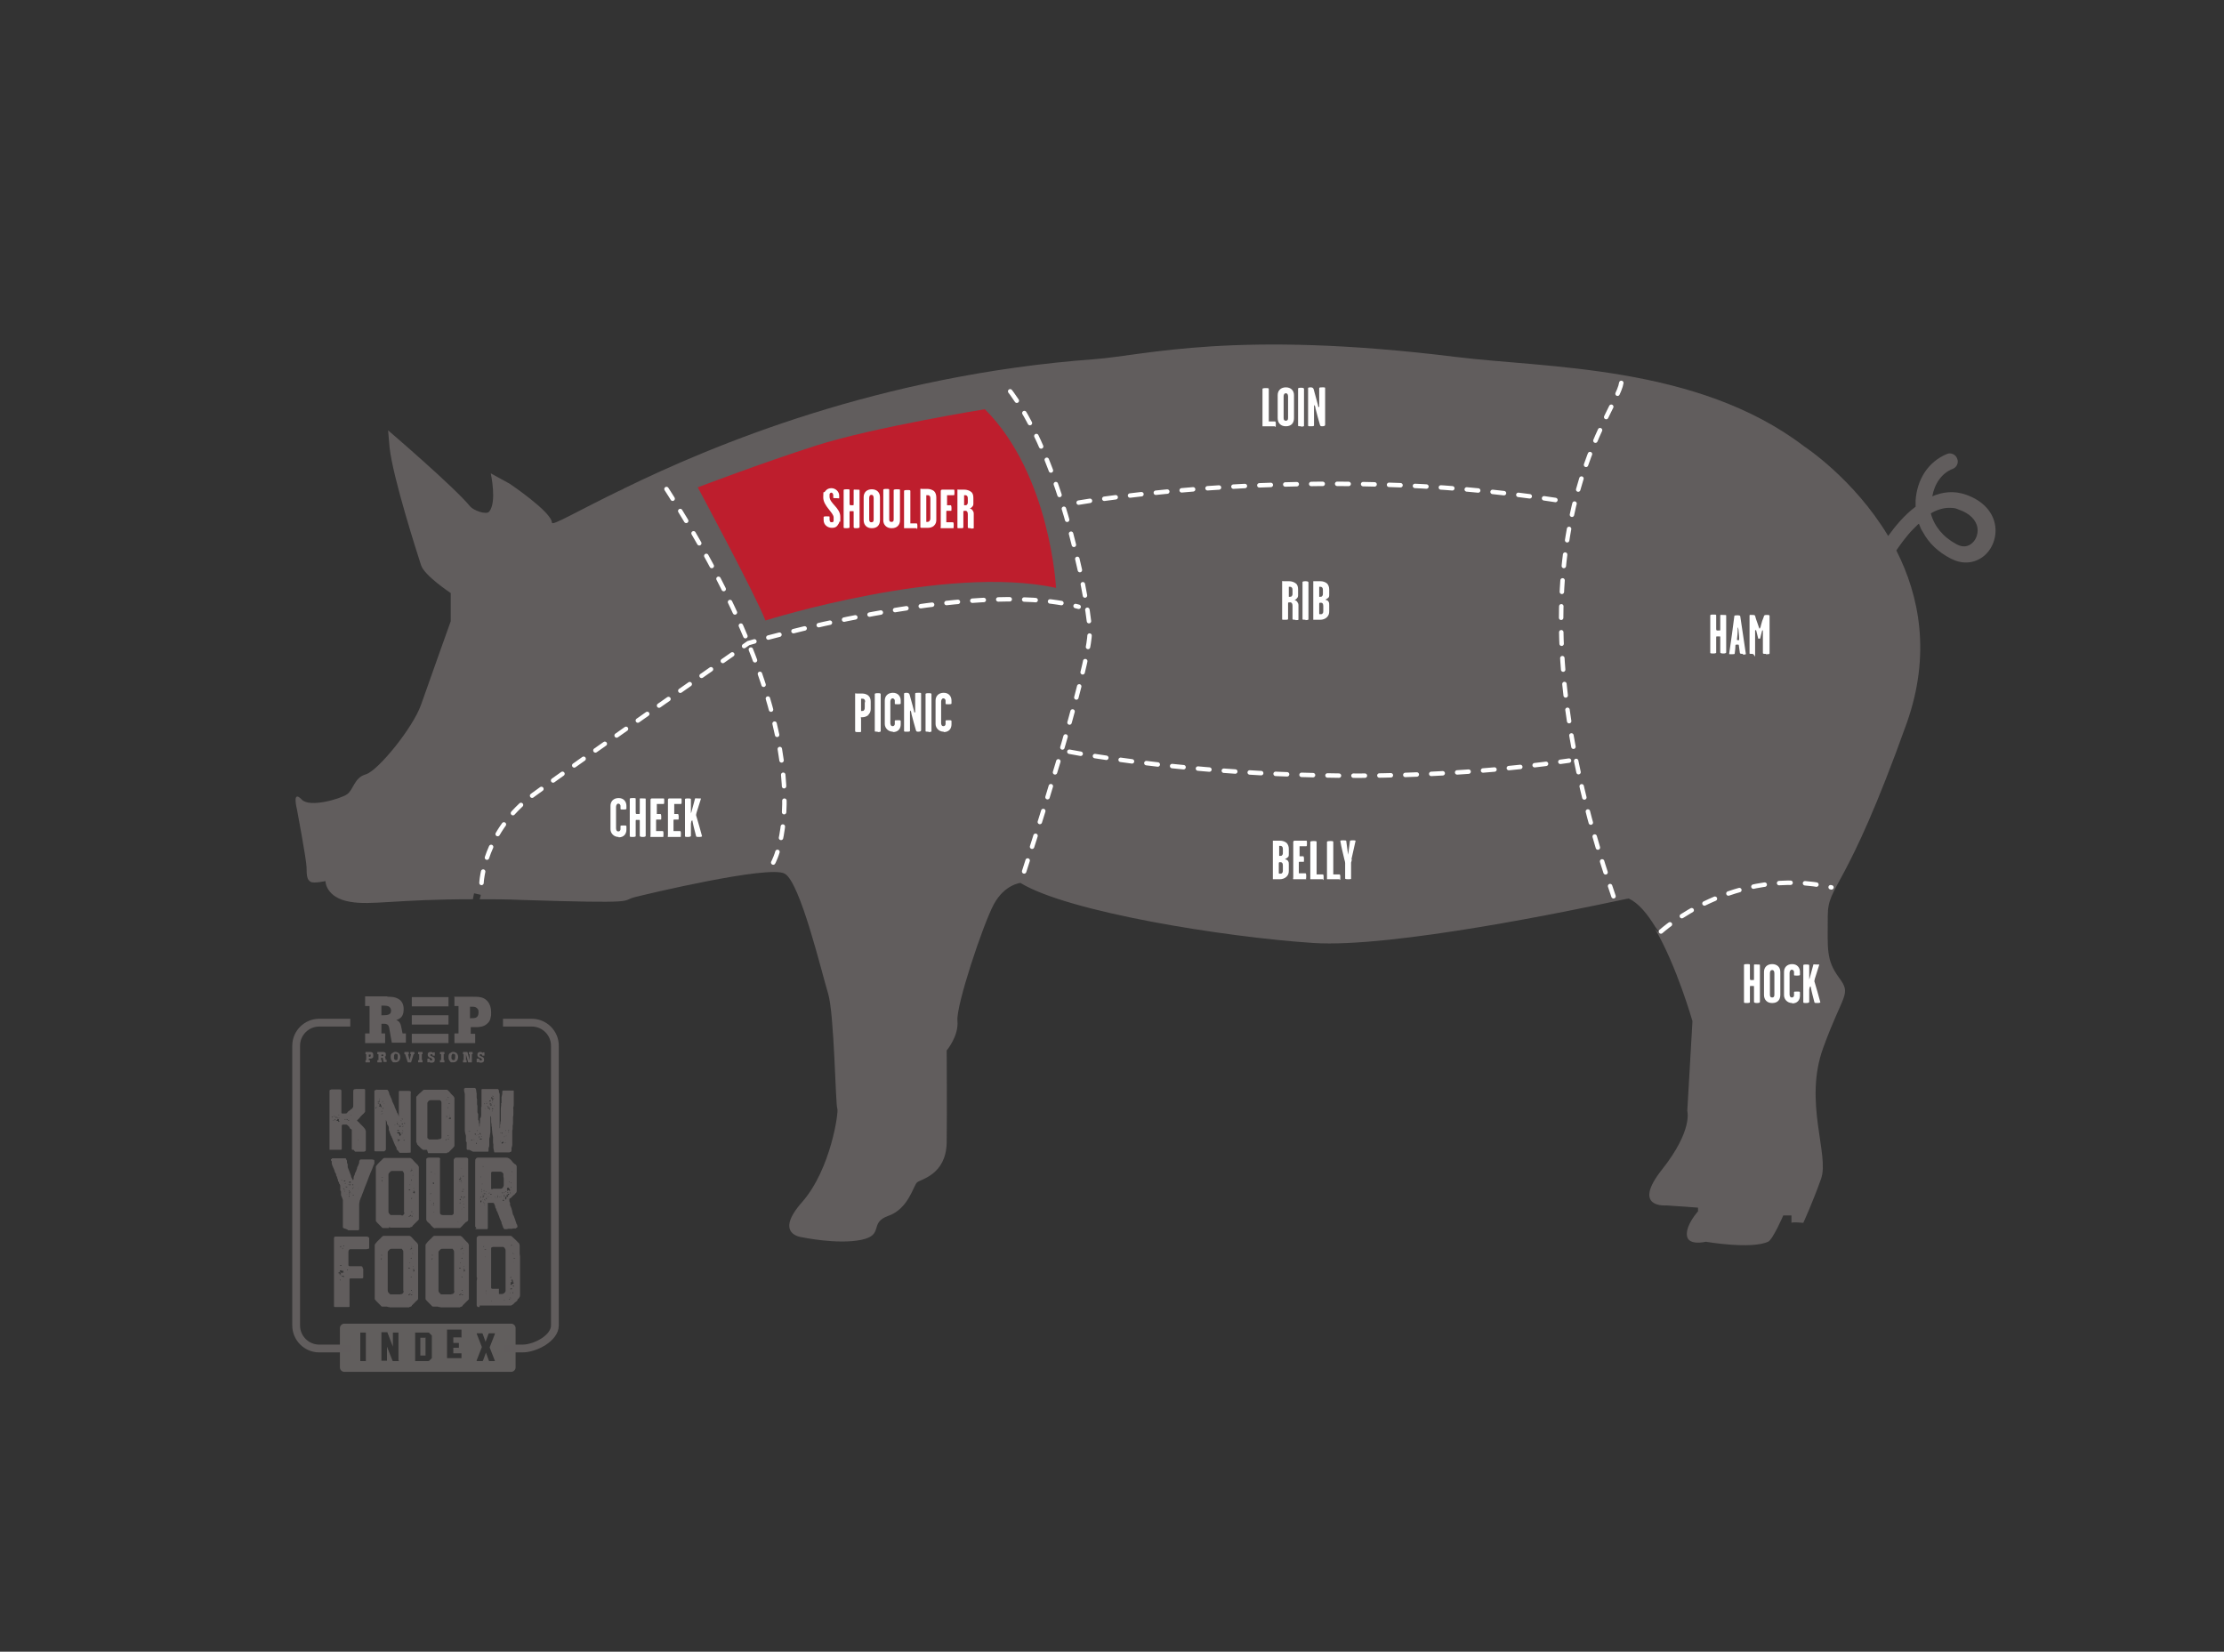 <svg viewBox="0 0 600 445.6" version="1.1" xmlns="http://www.w3.org/2000/svg" id="Layer_1">
  
  <rect x="0" y="0" width="600" height="445.6" fill="#333333" stroke="none"/>
  
  <defs>
    <style>
      .st0 {
        stroke: #615d5d;
        stroke-miterlimit: 10;
        stroke-width: 2.1px;
      }

      .st0, .st1 {
        fill: none;
      }

      .st2 {
        fill: #625e5e;
      }

      .st3 {
        fill: #be1e2d;
      }

      .st4 {
        fill: #fff;
      }

      .st5 {
        fill: #615d5d;
      }

      .st6 {
        fill: #615e5d;
      }

      .st1 {
        stroke: #fff;
        stroke-dasharray: 3.1 3.9;
        stroke-linecap: round;
        stroke-miterlimit: 282;
        stroke-width: 1.2px;
      }
    </style>
  </defs>
  <path d="M447.1,251.3l-.6-.7c5.9,10.1,10.1,24.9,10.1,24.9l-1.4,24.2s1.6,5.2-6.8,15.8c-8.4,10.6,1.2,9.7,1.2,9.7l8.5.6v1s-3.3,3.6-3,6.5,5.1,1.7,5.1,1.7c0,0,12.2,2.1,16.8,0,1.3-.6,4.1-7.1,4.1-7.1h2.2v2s0-.3,3.2,0c0,0,2.5-5.4,4.8-11.9s-4.8-20.7.6-35.4c5.4-14.8,7.7-14.2,4.2-18.9-3.5-4.8-3-7.7-3-16.5s4.8-5.9,21.3-52.1c6.6-18.6,3.4-34.4-2.8-46.6,1.1-1.6,2.7-3.9,4.7-5.9s.9-.9,1.4-1.3c.3.8.6,1.6,1.1,2.3,1.6,3,4.2,5.4,7.5,7.1,2.9,1.5,5.9,1.4,8.4-.3,2.6-1.8,4-5.1,3.6-8.4-.5-3.8-3.3-6.9-7.8-8.5-3.3-1.2-6.4-.8-9.2.4.6-3.4,2.6-6.3,5.5-7.4,1.1-.4,1.7-1.7,1.2-2.8-.4-1.1-1.7-1.7-2.8-1.2-2.4,1-4.5,2.7-6,5-1.4,2.2-2.2,4.7-2.4,7.5v1.7c-3.1,2.3-5.6,5.4-7.4,7.9-9.3-15.5-22.7-24.2-22.7-24.2-28.8-22-69.9-21.1-93.9-24.1-59.7-7.4-83.9-.4-97.5.6-58.1,4.3-103,23.2-127,34.9l-1.5,1.1,1.3-1c-12.4,6-19.2,10.1-19.2,9.1-.1-2.9-11.4-10.5-11.4-10.5l-5.1-2.8s1.7,7.7-.4,10.3c-.8,1-4.2-.3-5.1-1.3-4.2-5.2-22.2-20.6-22.2-20.6,0,0,.3,3.5.4,4.6.9,8.3,7.6,29,8.5,31.8s8,7.5,8,7.5v7.6s-5.9,16.5-8,22.5c-2.2,6.3-11.7,17.9-14.9,18.8-3.2.9-3.3,4.2-5.1,5.4-1.7,1.2-10.1,3.7-12.2,1.4-2.7-2.8-1.3,2.6-1.3,2.6,0,0,2.5,13.2,2.6,15.6,0,2.5.2,3.5,1.1,4s4-.2,4-.2c0,0,0,4.5,6.7,5.6,5.6,1,12.3-.7,33.1-.7,0-.5.2-1,.3-1.6l1.8.4c0,.4-.2.8-.3,1.2,3.5,0,7.3,0,11.6.2,31.7,1,26.5.3,30-.7,2.7-.7,36.5-8.8,40.7-6.4,4.2,2.3,10,26.8,11.7,32.3s2,30.4,2.5,31.1c.4.7-1.7,16.3-9.5,25.2-7.8,8.8,0,9.5,0,9.5,0,0,9.5,2,15.9.7s2-4.6,7.4-6.5,6.7-8.1,7.7-9,7.8-2,8-10.7c.1-8.7,0-24.9,0-24.9,0,0,3.3-3.9,2.9-8s6.9-26,9.8-31.4,7.2-5.8,7.2-5.8c12.7,7.8,54.8,14.6,79,16.2,21.3,1.4,70.9-9,82.6-11.5l1.9-.4c.4,0,.6-.1.6-.1,2.6,1.2,5,4.1,7.2,7.7l1.1,1.5-.6-.3h0ZM531.7,146.8c-1.1.8-2.5.8-3.9,0-3.6-1.9-6-4.9-6.9-8.3,1.7-1,3.4-1.5,5-1.5s1.8.2,2.6.5c2.9,1,4.7,2.8,5,5,.2,1.7-.5,3.4-1.8,4.3h0Z" class="st5"></path>
  <path d="M188.2,131.4s15.6,29,18.3,36c0,0,48.5-15.3,78.4-8.8,0,0-1.5-30.5-19.2-48.2,0,0-30.2,4.9-45.5,9.8s-32,11.3-32,11.3Z" class="st3"></path>
  <path d="M437.4,103.3c-1.2,8.5-34.5,44.3-2.1,138.5" class="st1"></path>
  <path d="M276.3,235.1s18.3-56.1,17.7-65.3-8.5-50-23.8-67.1" class="st1"></path>
  <path d="M448.1,251.3s19.8-18,46-11.9" class="st1"></path>
  <path d="M288.5,202.8s65.2,12.8,134.8,2.4" class="st1"></path>
  <path d="M291,135.6s62.8-11,129.4-.6" class="st1"></path>
  <path d="M208.6,232.7s17.1-29.9-29.9-102.5" class="st1"></path>
  <path d="M129.9,238.2s.6-14,14-23.8,58-40.9,58-40.9c0,0,59.8-17.7,89.1-9.8" class="st1"></path>
  <g>
    <path d="M226.3,141.2c-.5.9-.9,1.2-1.9,1.2s-2.2-.7-2.2-2.1v-.8c0-.1.1-.2.7-.2s.9,0,.9.1v.6c0,.6.1.9.6.9s.5-.3.5-.6v-.7c0-1.3-2.8-3.1-2.8-5.4s.2-1.1.4-1.5c.2-.3.7-1,1.8-1s2.1.9,2.1,2v.7c0,.1-.2,0-.7,0s-.9,0-.9-.1v-.7c0-.4-.3-.7-.5-.7s-.5.2-.5.5v.6c0,1.8,2.9,3,2.9,5.4s0,1-.2,1.3l-.2.5h0Z" class="st4"></path>
    <path d="M231.1,142.5c-.5,0-.8,0-.8-.3v-4c0-.2,0-.3-.1-.3h-.9c-.1,0-.1.2-.1.4v4c0,.1-.3.2-.8.2s-.8,0-.8-.2v-10c0-.2,0-.3.8-.3s.8,0,.8.3v3.5c0,.3,0,.4.2.5h.8c.1,0,.1-.2.1-.4v-3.6c0-.3,0-.2.8-.2s.8,0,.8.2v9.9c0,.2-.3.3-.8.3h0Z" class="st4"></path>
    <path d="M235.2,142.5c-1.4,0-2.2-.9-2.2-2.2v-6.2c0-1.3.9-2.1,2.2-2.1s2.2.8,2.2,2.1v6.2c0,1.3-.7,2.2-2.2,2.2ZM235.7,134.4c0-.4-.1-.9-.6-.9s-.6.5-.6.9v5.6c0,.4,0,.9.6.9s.6-.5.6-.9v-5.6Z" class="st4"></path>
    <path d="M240.5,142.5c-1.4,0-2.2-1-2.2-2.1v-8.2c0-.2.1-.3.8-.3s.8,0,.8.3v7.8c0,.4,0,.8.6.8s.6-.4.6-.8v-7.8c0-.1.3-.2.8-.2.8,0,.9,0,.9.2v8.2c0,1.2-.8,2.1-2.2,2.1h-.1Z" class="st4"></path>
    <path d="M247.3,142.5h-3.4v-10.1c0-.1.3-.2.8-.2.8,0,.9,0,.9.3v8.7h1.7c.1,0,.2.2.2.7,0,.7,0,.8-.2.8v-.2Z" class="st4"></path>
    <path d="M252,141.8c-.5.5-1.2.6-1.7.6h-1.6c-.2,0-.3,0-.4-.1v-10.4c0-.1.2,0,.4,0h1.5c.6,0,1.3.2,1.8.6.4.4.6,1,.6,1.7v6c0,.6-.1,1.1-.6,1.6h0ZM251,134.6c0-.3,0-.6-.2-.8s-.2-.2-.5-.2h-.4v7.2h.3c.1,0,.4,0,.6-.3.2-.3.2-.5.2-.7v-5.3h0Z" class="st4"></path>
    <path d="M257.3,142.5h-3.5c-.1-.1,0-.3,0-.5v-9.5c0-.1,0-.2.1-.3.1-.1.2-.1.3-.1h3.1c.2,0,.2.1.2.7s0,.8-.2.8h-1.8v2.7h1c.1,0,.2.3.2.8,0,.8,0,.7-.2.7h-1.1c-.1,0-.1.2-.1.4v2.7h1.8c.1,0,.2.2.2.7,0,.7,0,.8-.2.8h.2Z" class="st4"></path>
    <path d="M261.9,142.5c-.7,0-.8,0-.8-.3v-3.5c0-.5-.2-.9-.6-.9s-.6,0-.6.2v4.2c0,.3-.1.3-.9.3s-.7,0-.7-.3v-10.1c0-.1.2,0,.4,0h1.5c.6,0,1.3.2,1.8.6.5.4.6,1,.6,1.7v1.3c0,.4,0,.7-.3,1-.3.4-.7.5-.7.5,0,0,.5,0,.8.5.2.3.3.5.3.9v3.8c0,.2-.1.2-.8.2h0ZM261.1,134.6c0-.3,0-.6-.2-.8-.1-.1-.2-.2-.5-.2h-.3v2.7h.3c.2,0,.4,0,.5-.2.2-.2.2-.4.2-.6v-1h0Z" class="st4"></path>
  </g>
  <g>
    <path d="M234.3,192.9c-.5.4-1.1.6-1.7.6s-.3,0-.3.5v3.3c0,.3-.2.2-.8.2s-.8,0-.8-.3v-10.1c0-.1.2,0,.4,0h1.5c.6,0,1.2.2,1.6.5.5.4.7,1,.7,1.7v2c0,.6-.2,1.2-.8,1.7h.2ZM233.4,189.5c0-.3,0-.6-.2-.8s-.3-.2-.5-.2h-.4v3.3h.3c.1,0,.4,0,.5-.2.2-.3.2-.5.2-.8v-1.4h0Z" class="st4"></path>
    <path d="M236.8,197.4c-.7,0-.8,0-.8-.2v-10c0-.1.3-.2.8-.2s.8,0,.8.3v10c0,.1-.3.2-.8.2h0Z" class="st4"></path>
    <path d="M240.9,197.4c-1.3,0-2.2-1-2.2-2.1v-6.3c0-1.2.8-2.1,2.2-2.1s2.1,1,2.1,2.1v.8c0,.1-.1.2-.8.2s-.8,0-.8-.2v-.8c0-.2-.2-.6-.6-.6s-.6.5-.6.9v5.7c0,.4.1.9.6.9s.6-.4.6-.6v-.8c0-.2.1-.2.8-.2s.8,0,.8.3v.8c0,1.2-.7,2.1-2.1,2.1h0Z" class="st4"></path>
    <path d="M247.8,197.4c-.4,0-.6,0-.7-.4-.5-1.7-.7-2.5-1.2-4.4,0-.3-.2-.9-.3-.9s-.1.3-.1.5v4.9c0,.2,0,.3-.8.3s-.8,0-.8-.3v-10c0-.1.2-.2.7-.2s.7.2.8.5c.3,1.2.8,2.8,1.2,4.4,0,.2,0,.4.2.4s.1-.3.1-.4v-4.6c0-.2,0-.3.8-.3s.8,0,.8.3v9.8c0,.3-.3.4-.8.4h.1Z" class="st4"></path>
    <path d="M250.5,197.4c-.7,0-.8,0-.8-.2v-10c0-.1.3-.2.8-.2s.8,0,.8.3v10c0,.1-.3.2-.8.2h0Z" class="st4"></path>
    <path d="M254.6,197.4c-1.3,0-2.2-1-2.2-2.1v-6.3c0-1.2.8-2.1,2.2-2.1s2.1,1,2.1,2.1v.8c0,.1-.1.2-.8.2s-.8,0-.8-.2v-.8c0-.2-.2-.6-.6-.6s-.6.5-.6.9v5.7c0,.4.1.9.6.9s.6-.4.6-.6v-.8c0-.2.1-.2.8-.2s.8,0,.8.3v.8c0,1.2-.7,2.1-2.1,2.1h0Z" class="st4"></path>
  </g>
  <g>
    <path d="M166.9,225.8c-1.3,0-2.2-1-2.2-2.1v-6.3c0-1.2.8-2.1,2.2-2.1s2.1,1,2.1,2.1v.8c0,.1-.1.2-.8.2s-.8,0-.8-.2v-.8c0-.2-.2-.6-.6-.6s-.6.5-.6.9v5.7c0,.4.1.9.6.9s.6-.4.6-.6v-.8c0-.2.1-.2.8-.2s.8,0,.8.3v.8c0,1.2-.7,2.1-2.1,2.1h0Z" class="st4"></path>
    <path d="M173.4,225.8c-.5,0-.8-.1-.8-.3v-4c0-.2,0-.3-.1-.3h-.9c-.1,0-.1.2-.1.4v4c0,.1-.3.2-.8.2s-.8,0-.8-.2v-10c0-.2,0-.3.8-.3s.8,0,.8.3v3.5c0,.3,0,.4.2.5h.8c.1,0,.1-.2.1-.4v-3.6c0-.3,0-.2.8-.2s.8,0,.8.2v9.9c0,.2-.3.3-.8.3h0Z" class="st4"></path>
    <path d="M179,225.8h-3.5c-.1-.1,0-.3,0-.5v-9.5c0-.1,0-.2.1-.3.1-.1.2-.1.3-.1h3.1c.2,0,.2.1.2.7s0,.8-.2.8h-1.8v2.7h1c.1,0,.2.3.2.8,0,.8,0,.7-.2.7h-1.1c-.1,0-.1.2-.1.4v2.7h1.8c.1,0,.2.2.2.7,0,.7,0,.8-.2.8h.2Z" class="st4"></path>
    <path d="M183.7,225.8h-3.5c-.1-.1,0-.3,0-.5v-9.5c0-.1,0-.2.1-.3.1-.1.2-.1.3-.1h3.1c.2,0,.2.1.2.7s0,.8-.2.8h-1.8v2.7h1c.1,0,.2.3.2.8,0,.8,0,.7-.2.7h-1.1c-.1,0-.1.2-.1.4v2.7h1.8c.1,0,.2.2.2.7,0,.7,0,.8-.2.8h.2Z" class="st4"></path>
    <path d="M188.7,225.8c-.7,0-.8,0-.9-.2-.4-1.6-.7-2.6-1-4.2,0-.1-.1-.2-.3.2,0,.2-.1.4-.1.6v3.3c0,.2-.4.3-.8.3s-.8,0-.8-.2v-10c0-.2.5-.2.8-.2s.8,0,.8.2v3.9s0-.2.1-.3c.4-1.4.6-2.2,1-3.7,0-.2.1-.1.8-.1s.9,0,.8.1c-.5,1.6-.7,2.2-1.2,3.8,0,.2-.1.3-.1.5s0,.3.1.5c.6,2,.9,3.1,1.5,5.3,0,0,0,.2-.8.2h0Z" class="st4"></path>
  </g>
  <g>
    <path d="M464.9,176.3c-.5,0-.8-.1-.8-.3v-4c0-.2,0-.3-.1-.3h-.9c-.1,0-.1.2-.1.4v4c0,.1-.3.2-.8.2s-.8,0-.8-.2v-10c0-.2,0-.3.8-.3s.8,0,.8.3v3.5c0,.3,0,.4.2.5h.8c.1,0,.1-.2.1-.4v-3.6c0-.3,0-.2.8-.2s.8,0,.8.2v9.9c0,.2-.3.3-.8.3h0Z" class="st4"></path>
    <path d="M470.2,176.4c-.4,0-.7,0-.8-.2-.1-.8-.2-1.4-.3-2.2,0-.1-.2-.1-.4-.1s-.4,0-.5.1c0,.8-.1,1.4-.2,2.3,0,.2-.3.2-.8.2s-.8,0-.7-.1c.6-3.9.9-6.5,1.4-10.2,0-.2.5-.2.8-.2s.8,0,.8.3c.6,3.8.9,6.2,1.5,10.1,0,.2-.4.2-.8.2v-.2h0ZM468.9,169.7s0-.4-.1-.4-.1.4,0,.4c0,1.2-.1,1.9-.2,2.9,0,0,0,.1.3.1s.3,0,.3-.1c0-1.1-.1-1.7-.2-2.9h0Z" class="st4"></path>
    <path d="M476.4,176.4c-.7,0-.8,0-.8-.3v-6c0-.1-.2,0-.2,0-.2.8-.4,1.5-.5,2,0,.1,0,.2-.3.2s-.3,0-.3-.2c-.1-.5-.3-1.2-.5-2,0-.1-.2-.2-.3,0v6c0,2.1,0,.3-.8.3s-.7,0-.7-.3v-10c0-.3.1-.2.7-.2s.8,0,.9.6c.2.8.5,1.4.7,2.1.2.5.3,1,.4,1s.3-.4.4-1c.2-.8.4-1.4.7-2.1.1-.5.2-.6.8-.6s.8,0,.8.3v10c0,.2,0,.3-.8.3h-.2Z" class="st4"></path>
  </g>
  <g>
    <path d="M474,270.6c-.5,0-.8-.1-.8-.3v-4c0-.2,0-.3-.1-.3h-.9c-.1,0-.1.2-.1.4v4c0,.1-.3.2-.8.2s-.8,0-.8-.2v-10c0-.2,0-.3.8-.3s.8,0,.8.3v3.5c0,.3,0,.4.2.5h.8c.1,0,.1-.2.1-.4v-3.6c0-.3,0-.2.8-.2s.8,0,.8.2v9.9c0,.2-.3.3-.8.3Z" class="st4"></path>
    <path d="M478.1,270.6c-1.4,0-2.2-.9-2.2-2.2v-6.2c0-1.3.9-2.1,2.2-2.1s2.2.8,2.2,2.1v6.2c0,1.3-.7,2.2-2.2,2.2ZM478.7,262.6c0-.4-.1-.9-.6-.9s-.6.5-.6.9v5.6c0,.4,0,.9.6.9s.6-.5.6-.9v-5.6Z" class="st4"></path>
    <path d="M483.5,270.6c-1.3,0-2.2-1-2.2-2.1v-6.3c0-1.2.8-2.1,2.2-2.1s2.1,1,2.1,2.1v.8c0,.1-.1.2-.8.2s-.8,0-.8-.2v-.8c0-.2-.2-.6-.6-.6s-.6.5-.6.9v5.7c0,.4.1.9.6.9s.6-.4.6-.6v-.8c0-.2.1-.2.8-.2s.8,0,.8.3v.8c0,1.2-.7,2.1-2.1,2.1h0Z" class="st4"></path>
    <path d="M490.4,270.6c-.7,0-.8,0-.9-.2-.4-1.6-.7-2.6-1-4.2,0-.1-.1-.2-.3.2,0,.2-.1.4-.1.6v3.3c0,.2-.4.3-.8.3s-.8,0-.8-.2v-10c0-.2.5-.2.8-.2s.8,0,.8.2v3.9s0-.2.1-.3c.4-1.4.6-2.2,1-3.7,0-.2.1-.1.8-.1s.9,0,.8.1c-.5,1.6-.7,2.2-1.2,3.8,0,.2-.1.3-.1.5s0,.3.1.5c.6,2,.9,3.1,1.5,5.3,0,0,0,.2-.8.2h.1Z" class="st4"></path>
  </g>
  <g>
    <path d="M344,115h-3.4v-10.1c0-.1.3-.2.8-.2.8,0,.9,0,.9.3v8.7h1.7c.1,0,.2.2.2.7,0,.7,0,.8-.2.8v-.2Z" class="st4"></path>
    <path d="M346.9,115c-1.4,0-2.2-.9-2.2-2.2v-6.2c0-1.3.9-2.1,2.2-2.1s2.2.8,2.2,2.1v6.2c0,1.3-.7,2.2-2.2,2.2ZM347.5,107c0-.4-.1-.9-.6-.9s-.6.5-.6.9v5.6c0,.4,0,.9.6.9s.6-.5.6-.9v-5.6Z" class="st4"></path>
    <path d="M351,115c-.7,0-.8,0-.8-.2v-10c0-.1.3-.2.8-.2s.8.1.8.3v10c0,.1-.3.2-.8.2h0Z" class="st4"></path>
    <path d="M356.8,115c-.4,0-.6,0-.7-.4-.5-1.7-.7-2.5-1.2-4.4,0-.3-.2-.9-.3-.9s-.1.3-.1.5v4.9c0,.2,0,.3-.8.3s-.8,0-.8-.3v-10c0-.1.2-.2.7-.2s.7.2.8.5c.3,1.2.8,2.8,1.2,4.4,0,.2,0,.4.2.4s.1-.3.1-.4v-4.6c0-.2,0-.3.8-.3s.8,0,.8.3v9.8c0,.3-.3.4-.8.4h0Z" class="st4"></path>
  </g>
  <g>
    <path d="M349.5,167.2c-.7,0-.8,0-.8-.3v-3.5c0-.5-.2-.9-.6-.9s-.6,0-.6.2v4.2c0,.3-.1.3-.9.3s-.7,0-.7-.3v-10.1c0-.1.2,0,.4,0h1.5c.6,0,1.3.2,1.8.6.5.4.6,1,.6,1.7v1.3c0,.4,0,.7-.3,1-.3.4-.7.5-.7.5,0,0,.5,0,.8.5.2.3.3.5.3.9v3.8c0,.2-.1.2-.8.2h0ZM348.7,159.3c0-.3,0-.6-.2-.8-.1-.1-.2-.2-.5-.2h-.3v2.7h.3c.2,0,.4,0,.5-.2.2-.2.2-.4.2-.6v-1h0Z" class="st4"></path>
    <path d="M352.2,167.2c-.7,0-.8,0-.8-.2v-10c0-.1.3-.2.8-.2s.8.1.8.3v10c0,.1-.3.2-.8.2h0Z" class="st4"></path>
    <path d="M358,166.5c-.5.5-1.2.7-1.8.7h-1.9v-10.4h1.9c.7,0,1.3.2,1.8.6.4.4.6,1,.6,1.6v1.3c0,.5,0,.8-.3,1-.3.3-.7.4-.7.5s.5,0,.8.5c.2.3.2.5.2.9v1.7c0,.6-.1,1.1-.6,1.6h0ZM356.9,159.3c0-.3,0-.6-.2-.8-.1-.1-.2-.2-.5-.2h-.3v2.7h.3c.2,0,.4,0,.5-.2.2-.2.2-.4.2-.6v-1h0ZM357,163.5c0-.6-.2-.9-.6-.9s-.5,0-.5.3v2.5c0,.1,0,.3.1.3h.3c.2,0,.4,0,.5-.2.2-.2.2-.4.2-.7v-1.3h0Z" class="st4"></path>
  </g>
  <g>
    <path d="M347.1,236.5c-.5.5-1.2.7-1.8.7h-1.9v-10.4h1.9c.7,0,1.3.2,1.8.6.4.4.6,1,.6,1.6v1.3c0,.5,0,.8-.3,1-.3.3-.7.4-.7.5s.5,0,.8.5c.2.3.2.5.2.9v1.7c0,.6-.1,1.1-.6,1.6h0ZM346.1,229.2c0-.3,0-.6-.2-.8-.1-.1-.2-.2-.5-.2h-.3v2.7h.3c.2,0,.4,0,.5-.2.2-.2.2-.4.2-.6v-1h0ZM346.1,233.5c0-.6-.2-.9-.6-.9s-.5,0-.5.3v2.5c0,.1,0,.3.1.3h.3c.2,0,.4,0,.5-.2.2-.2.2-.4.2-.7v-1.3h0Z" class="st4"></path>
    <path d="M352.4,237.2h-3.5c-.1-.1,0-.3,0-.5v-9.5c0-.1,0-.2.1-.3.1-.1.2-.1.3-.1h3.1c.2,0,.2.1.2.7s0,.8-.2.8h-1.8v2.7h1c.1,0,.2.3.2.8,0,.8,0,.7-.2.7h-1.1c-.1,0-.1.2-.1.4v2.7h1.8c.1,0,.2.2.2.7,0,.7,0,.8-.2.8h.2Z" class="st4"></path>
    <path d="M356.9,237.2h-3.4v-10.1c0-.1.3-.2.8-.2.8,0,.9,0,.9.3v8.7h1.7c.1,0,.2.2.2.7,0,.7,0,.8-.2.8v-.2Z" class="st4"></path>
    <path d="M361.4,237.2h-3.4v-10.1c0-.1.3-.2.8-.2.8,0,.9,0,.9.3v8.7h1.7c.1,0,.2.2.2.7,0,.7,0,.8-.2.8v-.2Z" class="st4"></path>
    <path d="M364.7,231.8c0,.3-.1.6-.2.9v4.4c0,.1-.6.1-.8.1s-.8,0-.8-.2v-3.5c0-1.4,0-.6,0-.7,0-.2-.1-.6-.2-.9-.4-1.8-.8-3.2-1.1-5,0-.2.4-.2.7-.2.5,0,.9,0,.9.2.2,1.3.3,2.5.5,3.7h0c0,.1,0,0,0,0,.2-1.3.3-2.3.5-3.7,0-.2.5-.2.8-.2s.8,0,.7.2c-.4,1.8-.7,3.1-1.1,4.9h.1Z" class="st4"></path>
  </g>
  <g>
    <path d="M114.7,360.9h-1.3v4.8h1.4v-4.6h0v-.3h0Z" class="st6"></path>
    <path d="M137.9,357.1h-45c-.6,0-1.2.5-1.2,1.2v10.6c0,.6.5,1.2,1.2,1.2h45c.6,0,1.2-.5,1.2-1.2v-10.6c0-.6-.5-1.2-1.2-1.2ZM98.7,367v.2h-1.5v-7.7h1.5c0,0,0,.1,0,.2v7.3ZM107.6,367v.2h-1.5s-.2,0-.2-.1l-1.5-3.8h0v3.8h-1.5v-7.7h1.6c0,.1,1.5,3.9,1.5,3.9h0v-3.8h1.5v7.5h0ZM116.5,366.1c0,.1,0,.2,0,.3l-.7.7s-.2.1-.3.1h-3.5v-7.7h3.5c0,0,.2,0,.3.1l.7.7c0,.1,0,.2,0,.3v5.6h0ZM124.5,360.6v.2c0,.1,0,0-.2,0h-2v1.5h1.5v1.3c0,.1,0,0-.2,0h-1.3v1.5h2.2v1.3h-3.9v-7.7h3.9c0,0,0,.1,0,.2v1.7ZM133.5,367.2h-1.4c-.1,0-.2,0-.2-.1l-.8-2.2h0l-.8,2.2s-.1.1-.2.1h-1.5v-.2l1.4-3.6h0l-1.4-3.6h0q0-.1.1-.1h1.3c.1,0,.2,0,.2.1l.8,2.2h0l.8-2.2s.1-.1.2-.1h1.5v.2l-1.4,3.6h0l1.4,3.6h0Z" class="st6"></path>
  </g>
  <g>
    <g>
      <path d="M98.6,283.8h1c.4,0,.7,0,.9.2.2.2.2.4.2.7s0,.2,0,.3,0,.3-.2.4c-.2.2-.5.2-.6.2h-.4v.4h.3v.6h-1.2v-.6h.2v-1.6h-.2s0-.6,0-.6ZM99.5,284.4v.7h.3c.2,0,.2-.2.2-.3v-.3h-.5Z" class="st2"></path>
      <path d="M103.2,283.8c.2,0,.4,0,.6.1.2,0,.3.3.3.6s0,.6-.4.6h0c.2,0,.3.3.3.4v.4h.3v.6h-.8l-.2-.9c0-.2,0-.3-.5-.2v.6h.2v.6h-1.2v-.6h.3v-1.6h-.3v-.6s1.4,0,1.4,0ZM102.9,284.9h.5v-.4h-.5v.6-.2Z" class="st2"></path>
      <path d="M105.9,284.1c.5-.5,1.1-.3,1.3-.2.6.2.8.8.8,1.3s-.3,1.4-1.3,1.4-.6,0-.9-.3-.4-.7-.4-1.1,0-.8.4-1.1h0ZM107.3,284.8c0-.2,0-.5-.5-.5s-.2,0-.3.1c-.2.2-.2.5-.2.7v.4c0,.2.2.5.5.5s0,0,.2,0c.3-.1.3-.6.3-.8v-.4h0Z" class="st2"></path>
      <path d="M109.1,283.8h1.2v.6h-.2l.4,1.6.4-1.6h-.2v-.6h1.1v.6h-.2l-.7,2.2h-.9l-.7-2.2h-.2v-.6h0Z" class="st2"></path>
      <path d="M112.8,283.8h1.2v.6h-.2v1.6h.2v.6h-1.2v-.6h.3v-1.6h-.3v-.6Z" class="st2"></path>
      <path d="M115.9,285.6c0,.1,0,.5.4.5s.3-.1.3-.3-.3-.3-.4-.4c0,0-.2,0-.3-.1,0,0-.5-.2-.5-.7s0-.5.2-.6c.2-.2.5-.2.6-.2.2,0,.4,0,.6.3v-.2h.5v.9h-.6v-.3s-.2-.1-.3-.1c-.2,0-.3.1-.3.2v.2s.2,0,.4.2c.4.1.8.3.8.9s-.3.8-.9.8-.5-.2-.6-.3v.2h-.5v-1h.7,0Z" class="st2"></path>
      <path d="M118.7,283.8h1.2v.6h-.2v1.6h.2v.6h-1.2v-.6h.3v-1.6h-.3v-.6Z" class="st2"></path>
      <path d="M121.5,284.1c.5-.5,1.1-.3,1.3-.2.6.2.8.8.8,1.3s-.3,1.4-1.3,1.4-.6,0-.9-.3-.4-.7-.4-1.1,0-.8.4-1.1h0ZM122.8,284.8c0-.2,0-.5-.5-.5s-.2,0-.3.1c-.2.2-.2.5-.2.7v.4c0,.2.2.5.5.5s0,0,.2,0c.3-.1.3-.6.3-.8v-.4h0Z" class="st2"></path>
      <path d="M124.9,283.8h1.2l.6,2.2v-1.6h-.2v-.6h1v.6h-.2v2.2h-1l-.6-2.2v1.6h.2v.6h-1v-.6h.2v-1.6h-.2v-.6Z" class="st2"></path>
      <path d="M129.3,285.6c0,.1,0,.5.4.5s.3-.1.3-.3-.3-.3-.4-.4c-.1,0-.2,0-.3-.1-.1,0-.5-.2-.5-.7s.1-.5.2-.6c.2-.2.5-.2.6-.2.2,0,.4,0,.6.3v-.2h.5v.9h-.6c0-.1,0-.2-.1-.3,0,0-.2-.1-.3-.1-.2,0-.3.1-.3.2v.2s.2,0,.4.2c.4.1.8.3.8.9s-.3.8-.9.8-.5-.2-.6-.3v.2h-.5v-1h.7Z" class="st2"></path>
    </g>
    <g>
      <rect height="2.5" width="9.9" y="269" x="111.1" class="st2"></rect>
      <rect height="2.5" width="9.9" y="273.9" x="111.1" class="st2"></rect>
      <rect height="2.5" width="9.9" y="278.9" x="111.1" class="st2"></rect>
      <g>
        <path d="M104.5,268.9c.9,0,2,0,3,.6.7.4,1.4,1.2,1.4,2.7s-.4,2.5-2,3h-.4.4c1,.3,1.2,1.2,1.3,1.6l.4,2h.9v2.5h-3.8l-.7-4c-.2-1-.7-1.2-2.1-1.1v2.6h1v2.6h-5.4v-2.6h1.2v-7.4h-1.2v-2.6h6,0ZM102.9,273.9c1.2,0,1.8,0,2.3-.4.2-.2.3-.5.3-.9s-.2-.7-.4-.9c-.4-.4-1-.4-2.2-.4v2.6h0Z" class="st2"></path>
        <path d="M122.5,268.9h4.8c1.8,0,3.1,0,4.1,1.1.8.8,1.1,2,1.1,3.1s0,.8-.1,1.2c-.1.7-.3,1.3-.9,1.8-.9.9-2.1,1-2.9,1h-1.6v1.8h1.2v2.5h-5.6v-2.6h1.1v-7.4h-1.1v-2.6h-.1ZM126.8,271.5v3.2c.5,0,1.1,0,1.4-.1.7-.2.9-.8.9-1.4s0-.8-.4-1.2c-.4-.4-.9-.4-1.3-.4h-.6,0Z" class="st2"></path>
      </g>
    </g>
  </g>
  <path d="M94.9,363.8h-8.8c-3.4,0-6.2-2.8-6.2-6.2v-75.5c0-3.4,2.8-6.2,6.2-6.2h8.4" class="st0"></path>
  <path d="M135.7,275.9h7.8c3.4,0,6.2,2.8,6.2,6.2v75.5c0,3.4-5.3,6.2-8.7,6.2h-5.1" class="st0"></path>
  <path d="M95.1,310.2s0,0-.2-.1c0,0,0-.2,0-.4v-4.9s0-.1-.2-.2c0,0,0,0-.2-.1l-.2-.2s0-.1,0-.2l-.4-.4c0-.1-.3-.2-.4-.3h-1.1s0,0-.2.2v.2h0v6c0,.2,0,.4-.3.4h-3v-1.8h0v-.3h0v-.2h0v-.5h0v-.8h0v-.3h0v-.2h0v-3.7h0v-.3h0v-.3h0v-.8h0v-.7h0v-.2h0v-1.3h0v-4.2c0-.2,0-.3,0-.4,0-.1.2-.2.5-.3h2.3c.2,0,.4.2.4.3v2.7h0v.2h0v3h0c0,.3.2.3.3.3h.9c.2,0,.4-.2.6-.5,0,0,0-.1.3-.2,0-.1.2-.2.3-.2,0-.2.2-.2.2-.3h.2c.2-.2,0-.1.2-.3s.2-.4.2-.6v-1.2h0v-.2h0v-1h0v-1.3c0-.3,0-.6.2-.7,0,0,.3-.1.5-.1h2.2c.2,0,.3.1.3.2v5.1c0,.3,0,.6,0,.8,0,.1-.2.3-.3.4,0,.1-.2.2-.3.3l-.6.6s-.2.3-.4.5c-.2.2-.4.4-.6.6,0,0,.2.2.4.4.2.1.3.3.4.4s.4.4.9.9c.2.2.3.4.5.6,0,.2.2.4.2.6h0v3.2h0v.2h0v1.5c0,.2,0,.4-.2.5,0,0-.2,0-.2.1h-2.5l-.4-.5ZM89.7,301.5h0v-.2c0-.1-.2,0-.2,0h0q0,.1,0,.1h0ZM90,302.4h0l-.2-.2h0v.2h.3-.1ZM89.9,301.6h.2c0-.2,0-.1,0-.1v.2h-.2ZM90.3,301.3v-.2h-.5,0c0,.1,0,.1.2-.1l.2.3ZM90.4,302.6h0c0,.2,0,.1,0,.1h0ZM91,301.9v-.2c0-.1,0,0,0,0h0c0,0,0,0,0,0h.3q0,.1,0-.1v-.2h0q0,.1,0,.2h-.5v-.3h-.2c0-.1,0,.1,0,.1h0v.2h.4v.2h0q0,.1,0,.1h0v.2h0c0,.1,0,.1-.2.1h0v.2h.4c0,.1,0,.2.2.3h0v-.8ZM90.5,302.2h0q0-.1,0-.1c0,0,0,0,0,0v-.2s0,.1-.3.2c0,0,0,0,0,.1s0,0,0,0h.3ZM90.6,302.6h0q0,0,0-.2v.2ZM91.5,301s0-.1,0-.1h0v-.2h-.2s0,.1,0,.1h.5l-.2.2ZM91.1,302.7h-.2v.2h0v-.2ZM91.1,302.1h0v-.2.2ZM91.4,302.4h0s0,.1.2.2h0v-.2c0,0,0,0,0,0ZM91.6,301.6h0q-.2,0-.2.1h.4-.2ZM91.4,301h0,0ZM92,301.4h0c0-.1,0,0,0,0ZM92.2,302.3h0c0,0,0,0,0,0h0v-.2h0v.2ZM92.7,301.9h0c0,.2,0,.1,0,.1h0ZM93.4,302.2h0c0-.1,0-.1-.2-.1v-.2h-.2v.2h.4ZM93.5,301.6h0q0,.1,0,.1h0ZM93.9,302.3h0c0,0,0,0,0,0h0c0,.2,0,.1,0,.1h0c.2,0,.3-.1.3-.2h-.2ZM93.8,302h0c0-.1-.2-.1-.3-.1v.2h.3ZM94.1,301.2h0c0-.1,0-.1,0-.1h0ZM94.4,302.1s0-.1,0-.1,0,0,0,0h0c0,.1,0,.1,0,0h0ZM94.6,301h0,0q.2,0,.2-.2l-.2.2ZM94.5,302.9h0c0-.1,0,0,0,.1,0,0,0,.1,0,.2h0v-.3ZM96.8,307.6h0c0-.1-.2-.1-.2-.1h0c0,.1.2.1.2.1Z" class="st5"></path>
  <path d="M107,310.2h0s0-.1,0-.2,0-.1,0-.2c0-.2-.2-.4-.4-.8-.2-.4-.4-1-.7-1.7,0-.1,0-.2-.2-.4,0-.2,0-.3-.2-.4,0-.2-.2-.5-.3-.8,0-.2-.2-.5-.3-.9v-.2c0-.1,0-.2,0-.3,0-.1,0-.4-.3-.8l-.2-.3v-.4l-.3-.7h0s0,0,0,.2v7.9s-.2.2-.4.4h-2.5s0,0-.2-.1c0,0,0-.1,0-.2s0-.2,0-.2v-15.8h0s0-.1.2-.2c0,0,.2,0,.3-.1s.2,0,.4,0h2.5c.2,0,.3.2.4.4l.2.5c0,.4.2.6.3.8,0,.2.2.4.3.7s.2.5.2.6c0,.2.2.4.3.7l.3.6c0,.3.3.8.6,1.5,0,.1,0,.3.3.6l.3.8c0,.2,0,.3,0,.4,0,.1,0,.2,0,.3v.2s0,.2,0,.2h0v-.2h0v-.2h0v-4.2h0v-3.2s0-.2.2-.2h2.4c.3,0,.5,0,.6.2s0,.3,0,.6v15.3h0c0,.3,0,.5,0,.5h0c0,.1-.9.1-.9.1h-2.1l-.6-.8ZM101.5,298.8h-.2c0,0,0,0,0,.2h.2v-.2ZM101.7,298.6h-.3l.2.2h0v-.2ZM101.6,299.6h0c0-.1,0-.1,0,.1h0ZM101.7,299.8h0q0,.1,0,.1h0ZM102,296h0q0-.1,0-.1h0c0,.2,0,.1,0,.1h0ZM101.9,299.4v-.2c0-.1,0-.2,0-.2h0v.2h0v.2ZM102.3,298.2h0v-.5h0c0-.2-.3-.2-.4-.1h0c0,.1.2.1.2.1h.2s0,.1,0,.1c0,0,0,0,0,.2,0-.1,0-.1.2,0s0,0,0,0h0c0,.1,0,.2,0,.2ZM101.9,298.2h0c0,.1,0,0,0,0ZM102.2,298.7v-.2h.5s0,.1,0,.2,0,0,.2,0v-.5h-.2v-.2h0q0-.1,0-.1h0v-.2h0q0-.1,0,0h0c0,.1,0,.1-.2.1h-.2v.2h0q0,.1,0,.3c0,.1,0,.2-.2.2h.2v.2ZM102.1,296.5h0v.3-.2h0ZM102.1,298.3h0,0ZM102.4,297.2h0v-.4q0,.2-.2.2c-.2,0,0,0,0,0h0q0-.1,0,0h0q0,.1,0,.2h-.3q0,.1,0,.1h.4ZM102.4,299.4h0v.2s0,.1,0,.1h0l-.3-.3ZM102.5,296.5h-.2s0,.1,0,.1h.2v-.2h0ZM102.6,300.8h0v-.2.2ZM103.1,300.6h0c0-.1-.2-.1-.2-.1h0v.2h0c0-.1,0-.1,0-.1ZM103,297.5h-.2q.2.1.3,0h-.1ZM102.9,299.1h0s0-.1,0-.2h0v.2h0,0ZM103.1,299.8h0q0-.1,0-.1h-.2v.2h.2ZM103,299.3h0v.2-.2ZM103.3,297.2h0c0-.2,0-.1-.2-.1,0,0,0,.1.2.2h0ZM103.2,296.5h0c0-.1,0,0,0,0v.2h0v-.2ZM103.3,298.9h.2-.3c0,0,0,0,0,0v.2h.2v-.2ZM103.2,297.1h.2,0c0,0,0,0,0,0h0v.2h0c0,.1,0-.2,0-.2ZM103.4,300.3h0-.3q0,.1,0,.1h0ZM103.4,300.6h0q0,.1,0,.1h0ZM103.6,299.4h0q0,.1,0,.1h0c0,0,0,0,0,0h0ZM103.6,297.6h0c0-.2,0-.3,0-.3h0q0-.1,0,0v.2h0v.2h.2,0ZM103.7,299.1h0c0,.1.2.1.3.1h-.3ZM103.6,298.3h0q0-.1,0-.1h0v.2h0ZM103.9,298.7h0s0,0,0-.2v.2ZM104,299.8h0,.2,0c0-.1,0,0,0,0ZM105.8,302.5h0v.2h0v-.2ZM106.2,303.4h0,.5c0-.1-.4,0-.4,0ZM106.4,303.9h0,0c0-.1,0,0,0,0ZM106.6,305h0q0-.1,0-.1h0q0,.1,0,.1ZM107.3,303.5v-.2h0c0-.1,0-.1,0-.3h-.2c-.2,0,0,0,0,.1h0c0,.1,0,.1,0,.1h0c0,.2,0,.1,0,.1h.3c0,.2,0,.1,0,.1h0c0,.1,0,.2.2.2v-.2h0ZM107,305.2s0-.1,0-.1h-.2.3ZM106.9,306.8h0c0-.2,0-.1,0-.1h0s0,.1,0,.2h0ZM107.9,306.5v-.2h.2q0-.1.2-.1l-.3-.2h.2c0-.1-.2-.1-.2-.1v.2c0,.2,0,0,0,0h0v-.5h0q0-.1-.2-.1h0c0-.1-.2-.1-.3-.1h-.3c0,.1,0,0,0,0h0v.2h0v.2h.2s0,0,.2-.1v.2c0,0,0-.2,0-.2l.2.8ZM107,303.6h0c0,.1,0,.1,0,0h0c0-.1,0,0,0,0ZM107.2,304.6h0s0-.1-.3-.1h.3ZM107.2,302.8c0-.2,0-.3-.2-.2h.3v.2ZM107.1,306.1h0c0,.2,0,.1,0,.1h0ZM107.2,307.2h0c-.2,0-.2.1,0,.1h0,0ZM107.4,306.1v-.2h0q0-.1,0-.1h.3-.3c0,.1,0,.2,0,.2h.2c0-.1,0,.1,0,.1h0c0,.1-.5.1-.5.1v-.2h0ZM107.5,305h.3-.2c0-.1.3-.1.3-.1h-.3s0-.1-.2-.1h-.2v.2h.3ZM107.7,303.8h0v-.2h0v.3h0q0,.1,0,.1h0,.4v-.3h0ZM107.8,307.7h0v-.2h0q0-.1-.2-.1h-.2v.4h0v.3h0l.2-.4ZM107.7,306.9h-.2.2ZM107.6,304.5h0v-.3s0,.1,0,.2v.2h0c0-.1,0-.1,0-.1ZM107.5,306.5h0q0-.1,0-.1h0q0,.1,0,.1ZM107.7,305.6h0c0-.2,0-.1,0-.1h-.2.2ZM108.1,307.4h0c0-.2,0-.1,0-.1h0q0,.1,0,.1h0-.2ZM108.3,302.5h0v-.2h-.2c0,.1.2.2.2.2ZM108.5,305.9h0c0-.2.2-.3.2-.3h-.5.2v.2h0ZM108.4,303v-.4h0c0,.2,0,.1,0,.1h.3l-.3.3ZM108.3,303.3h.4v-.2h-.3v.2h0-.2ZM108.3,307.2h0c0,.1,0,0,0,0ZM108.4,301.8h0c0,.2.2.3.2.2h0c0-.1,0-.2,0-.2ZM108.6,304.1h0s0-.1.3-.3h-.3c0,.2,0,.1,0,.2h.2-.2ZM108.5,305.1c0,0,.2,0,.2-.1s0,0,0,0h0q0,.1-.2-.1v.3h.2-.2ZM108.6,307c0,0,.2,0,.2-.1s0,0,0,0h0v-.2h0s0,.2,0,.2h.3-.3ZM108.5,302.4h0,0c0,.2,0,.1,0,.1h0ZM108.9,306.5h0,0c0,0,0,0,0-.1h-.4.4ZM109,305.2h-.4c.2,0,.3.1.3,0h0ZM109.1,307.6s0-.1,0-.1h-.2v.2h.3,0ZM109,302.2h-.4.4ZM108.9,301.6v-.2h0v.2h0c0-.1,0,0,0,0ZM109.1,303h.2c0-.1-.2-.1-.3,0h0c0,.2.3.2.3.2l-.2-.2ZM109.1,303.2h0c0,0,0,0,0,0h0v-.2.2ZM109.2,302.4h0ZM109.3,303.8h0q0-.1,0-.1h0q0,.1,0,.1ZM109.3,305.5h0q0,.1,0,.1v-.2h0Z" class="st5"></path>
  <path d="M115.2,310.2h-1.1c0,0-.3-.2-.4-.3l-.9-.9c-.2-.2-.3-.3-.3-.4v-.2c0,0,0-.1-.2-.2v-2.3h0v-.2h0v-6h0v-.2h0v-3.4c0-.1,0-.3.2-.4.2-.2.4-.5.9-.9.3-.2.4-.4.5-.4,0-.2.3-.3.5-.4h6.2s0,0,.2.1l.3.3c0,0,.3.3.6.7l.7.7c0,.2.2.3.2.3h0v.2h0v12.5h0v.3c0,.2-.2.3-.4.6l-.4.4-.6.6s0,.2-.3.2-.3.1-.3.2h-5.1l-.3-.9ZM114,298.1h-.2.4-.2ZM114,299h0v-.2h0c0-.1,0,.1,0,.1h0v.2h0v.2h0c0-.1,0-.3,0-.3ZM114.2,298.1h0q0-.1,0-.1h0c0,.1,0,.1,0,.1ZM114.3,298.9v-.4.4ZM118.4,307.3h.4c0,0,.2-.2.3-.3,0-.1,0-.3,0-.5v-6.2h0v-.9h0v-.2h0v-1.6h0c0-.3,0-.5-.2-.6l-.2-.2h-2.4c-.2,0-.4,0-.5.1-.3.2-.4.4-.5.6h0v.2h0v2.8h0v.2h0v.2h0v.4h0v1.3h0v.6h0v.3h0v3c0,.2,0,.4,0,.5.2.2.4.4.5.4h2.4ZM116,308.7h0q0-.1,0-.1h0s0,.1,0,.2h0ZM119,308.5h0v.2h0v-.2ZM120.2,296.5h0q0-.1,0-.1h0q0,.1,0,.1ZM120.4,307.4h-.2v.2h.2v-.2ZM120.4,305.6h0q0-.1,0-.1h0ZM120.6,301.2h0c0-.1,0-.1,0-.1h-.2v.2h.3ZM120.6,305.3h.2-.4v.2-.2h.2ZM120.6,300h0c0-.1,0-.1,0-.1h0c0,.2,0,.1,0,.1h0ZM120.6,296.7h0c0,0,0,0,0,0,0,0,0-.1-.2-.1s0,0,0,.1,0,0,0,0h0ZM120.6,301.4h0q0-.2,0-.1h0v.2h0ZM120.7,304.5h0q0,.1,0,.1h0ZM120.7,307.4s0,0,0-.2v-.2.2c-.2.2,0,.1,0,.2h0ZM120.7,302.8h0q0-.1,0-.1c0,0,0,0,0,0h0c0,.1,0,.1,0,.1ZM120.9,298.9v-.2c0,0-.2.1-.2.2h.2ZM120.9,302h0s.2-.1.4-.1h.3v-.3s0-.2-.2-.2h-.2c0,0,0,0,0,.1h0,.4c0,0,0,0,0,0h0l-.5.2c0-.1,0-.2,0-.2h0v.4s0-.1.2-.1v.2ZM120.9,303.3h0q0-.1,0-.1h0c0,.2,0,.1,0,.1h0ZM121,296h-.2q0,.1,0,.1h0s0,0,.2.1v-.3h0ZM121,306.5h0v-.2h-.2v.2ZM121,303.7c0-.2,0-.3,0-.2h0v.2h0c0,.1,0,.1,0,0ZM121.1,296.5h0s-.2-.1-.2,0c0,0,0,.2,0,.3h0v-.3ZM121.3,297.2h0v-.3h0q0,.1,0,.1h0,.2c0,0,.2,0,.2.1h-.2ZM121.1,306.8h0c0-.1,0-.1,0-.1h0c0,.2.2.3.2.2h0ZM121,307.3h-.2q0,.1.3.1v-.2h-.1ZM121,302.8h0q0-.1,0-.2v.2h0ZM121,300.2h0q0,.1,0,0h0ZM121.4,301h0c0-.1,0-.2,0-.2h-.2s0,0,.2.1h.2c0-.1,0,.1,0,.1ZM121,303.2h-.2.2ZM121.4,297.7h-.4s0,.1,0,.1h.3ZM121.5,302.9h.2-.2ZM121.3,298.7h0q0-.1,0,0h0q0,.1,0,0h0ZM121.6,299h0v.2h0v-.2Z" class="st5"></path>
  <path d="M126.1,310.2s-.2-.1-.2-.2v-.2h0v-.2h0v-1.5c-.2,0-.2-.2-.2-.3v-1.4c-.2-.6-.3-1.1-.3-1.4v-.4c0-.2,0-.4,0-.6v-.5c0-.2,0-.4,0-.5,0,0,0-.2,0-.3v-3.9c0-.3,0-.4,0-.5v-.6s0-.2,0-.3v-2.1c0-.4-.2-.8-.2-1.2h0v-.4s.2-.1.3-.2h2.6c0,0,.2.1.3.3,0,.1,0,.3.1.4v.2c0,.1,0,.3.1.6v.3h0v.8c0,.3.1.4.1.5v1.2c0,.1,0,.3.1.5v1h0v.6c0,.3.1.5.2.6v1.7c.2,0,.2.2.2.3v.3s0,.2.1.5v.9-.2c.1-.1.1-.2.1-.3,0-.2,0-.5.1-1v-1c.2-.1.2-.3.3-.7v-2.3c.1,0,.1-.1.1-.1v-4.7c.1,0,.1-.1.2-.1h4.2c.1,0,.2.2.3.4v.4c.1.2.2.4.2.6v5.9h0v1.5h0v1h0v1.1h0v-.3c.1,0,.1-.2.1-.3v-.3c0-.2,0-.5.1-.7v-.5c.1,0,.1-.2.1-.3v-.8h0v-.3h0v-1.8c0-.2,0-.6.1-1.2v-.6h.1c0-.2,0-.1,0-.1h0v-1.5l.2-.9v-.6c0,0,0-.2.2-.3h2.8s.1,0,.1.1v1.3h0v1.5h0v.8h0c0,.3,0,.5-.1.8s0,.5,0,.6v1.2c0,.2,0,.5-.1.9v.9h0v.8c0,.3-.1.5-.1.6v.6c0,.2,0,.5-.1.7v3.9c0,.2-.1.4-.2.8v.5c0,.3-.1.5-.2.6h-.2s-.1,0-.1.1h-4.1s-.1-.1-.1-.2h0c0-.3-.2-.7-.2-1.2v-.8c0-.1-.1-.3-.1-.5v-1.5c-.1-.5-.2-.9-.2-1.1,0,0,0-.4-.1-1.1v-.5c-.1,0-.1-.2-.1-.3v-.3c0-.3-.1-.5-.1-.6v-1.1c0-.3,0-.5-.2-.6h0v2.2h0v.2h0v1.9c0,.3-.1.5-.1.6,0,.5-.1.9-.2,1.2v.5h0c0,.2,0,.1,0,.1h0v1.3c0,.1-.1.4-.2.7v.7q0,.1-.1.2h-.2c-.2,0-.1,0-.1,0h-3.8s0,0-.2-.1l-.8-.4ZM126.4,305.2s0,.1.2.1h.2v-.2s0,.1-.2.1-.2,0-.2-.1h0ZM126.8,306.2h0v-.2h0v.2h0,0ZM127.4,307.7h0v-.2h0q0-.1-.2,0c-.2.1,0,0-.2,0h0l.3.2ZM127.1,306h0q0-.1,0-.1h.2c0,.1,0,.1,0,.1ZM127.7,306h0s0-.1,0-.1h0c0,.1,0,.2,0,.1h.2v.2h0v-.2ZM127.4,305.4h0c0-.1,0,0,0,0ZM127.8,307.8h0-.3.2ZM127.9,305.2h-.3c0,.2,0,.1,0,.1h0v-.3l.2.2ZM127.8,307.5h.2c0-.1,0-.1-.2-.1h0v.2h0,0ZM128,308.7h0v-.2h0v.2h0c0,.1,0,.1,0,.1h0ZM128.3,306.2v-.4h-.2v.2h0c0,.1.2.2.2.2ZM128.4,305.6h0v-.2h0v.2h0ZM128.6,306.3s-.1,0,0,.1h.1v.2h0c0-.2-.1-.3-.1-.3h0ZM128.7,305h-.2.1c0,.1.1.1.2.1v-.2h-.1ZM128.6,308.5h0c0-.1,0-.2-.2-.2h0v.3h.2ZM128.7,307.8v-.2h0v.2c0,.1,0,0,0,0,0,0,.1,0,.1-.1h-.1ZM128.7,306.3h.1v.2h-.1v-.2ZM128.8,307.5h0q0-.1,0,0t0,0ZM129.4,307.3h0v-.7h-.2v.2c-.1,0-.1.2,0,.3h0v-.3h.3c0,.2,0,.1,0,.1v.2h-.1c0-.1,0,0,0,.1s0,.2.1.2h.5s0-.2-.2-.3l-.4.2ZM129.1,306.2v-.2h-.1v.2h.2,0ZM129.1,307.1h.1v.2h-.1v-.2ZM129.7,305.9h-.1v-.2h-.2c0,.1,0,0,0,0v.2h0s.1.1.2.2h.1v-.2ZM129.1,305.6h0ZM129.9,306.5h-.1c0,.1.1.1.2.1h0c0-.1,0-.1,0-.1ZM130.7,298.1h0q0-.1,0,0h.2-.2ZM131,297.7h-.1s0-.1.1-.1h.2v-.3h0q0-.1-.2-.1h-.1c.2,0,.3.1.3.2v.2h0q0,.1-.1.1h0v.4h0q0-.1,0,0h0c0,.1,0-.4,0-.4ZM130.6,297.9s.1,0,.2-.2h-.1q-.2,0-.1.1h0ZM131,299.1h0q0-.1-.1-.1c-.1,0,0,0,0,.1h.1ZM131.2,297.7h-.1c0,.1.1.1.3,0v-.2l-.2.2ZM131.5,298.9h0q0-.1-.1-.1h0q0,.1.2.1h0ZM131.6,298.7h.1v-.4h-.2s.2,0,.6-.1l-.2.2h.2-.7c0,.2,0,.1,0,.1h.2c0,.2,0,.1,0,.1h.1-.1ZM131.6,298h0s0,.1-.1,0h.1ZM132.2,299.5h0v-.2h0c0-.4,0-.5-.1-.5h0v.2h0v.4h-.2v-.6c0-.2,0,0,0-.1h-.1s0,.1-.2.1h-.2q0,.1.2.1h.1c.1,0,0,0,0,0h0s0,.1.1.2c0,0,.1.1.1.2h.1l.2.2ZM131.7,297.2h.2s0-.1-.1-.1,0,0,0,0h0c0,.1,0,.1,0,.1ZM132,299v-.2h0v.2ZM132.2,297.6h0c0-.1-.1-.1-.1-.1h0q0,.3.2.3h0v-.2ZM132.2,298.1c0-.1,0-.2-.2-.2h0c0,.2,0,.1,0,.1h.2ZM132,298.2h0ZM132.3,297.1h.1v-.2h-.4v.2h.1c0,.1.2,0,.2,0ZM132.4,296.4h-.1s0,.1.1.1h.1-.1ZM132.6,298.3v-.2c-.2,0-.3,0-.3.2h0c0,.1.1.1.1,0h.2ZM132.5,297.8c0-.1-.1-.2-.2,0h0c0,.1,0,.2.1.2h.2v-.2ZM133.1,296.6h0v-.3h-.4.1v-.3c-.2,0-.3,0-.3.1h0v.2h0q0,.1.1,0h0s.1,0,.1.1v.2h0c0-.1.4,0,.4,0ZM132.7,299.2h0s.2,0,.2-.1c0-.2-.2-.2-.2,0h0v.2c-.1,0,0-.2,0-.2h0ZM132.8,298.4h0s0,.1.2,0h-.2ZM132.7,299.1h0ZM133,297.4c-.2,0-.2.2-.2.2h.1c0,.1,0-.2,0-.2h0ZM132.9,296.8s-.1-.1-.2,0h0c0,.1.1.2.3.2v-.2ZM132.8,299.8c.1,0,.2,0,.1-.2l-.2.2h0ZM133.1,297.2h.4v-.2h0v.2h-.4.2-.2ZM133,295.7s-.1-.1-.1-.2v.3c0,.1.1.1.2.1,0,0,0-.2-.1-.2h0ZM133.2,300.2h0v.2-.2ZM133.2,297.8v-.2h0v.2-.2.2ZM133.2,298.2h0v.2h.1v-.4.2ZM133.2,299.1h-.4v.2h0l.4-.2ZM133.3,296.3h0c0,.2,0,.1.1.1h0c0-.1-.1-.1-.1-.1ZM133.5,298.6h-.1.1c0-.1,0,0,0,0ZM135.3,307.8h0c0-.1,0-.2-.2-.2h.5-.3.2c0,.1-.1.1-.3.1.1,0,.2.1.3.2h.2-.4ZM135,308v-.2q-.1,0-.1.2h.1ZM135.1,306.4h-.1v.2h0v-.2ZM135.1,305.6h0q0-.1-.2-.1h0q0,.1.1.1h0ZM135.6,308.7h0v-.2s0-.1.1-.1h.1v-.2c0-.1,0-.2-.2-.2h0c0,.1-.1.1-.2.2,0,0-.1,0-.1.1h0c0,.1,0,.2.1.2h.2c0,.1,0,.2,0,.2ZM135.5,305.9h0v-.3h0c0-.1-.2-.1-.3,0h0v.2-.3l.3.4ZM135.6,306.4h-.2.2ZM135.6,305h-.2q.1,0,.1-.1h0ZM136.3,306.8h0v-.3h.3c.1,0,0,0,0-.1h0s-.1,0-.2.2h-.1v-.2h0s0-.1.1-.1h.1-.2c-.2,0,0,0,0,0h0v.5h-.4.5v.5h0v-.5ZM136.1,308.3h.4-.1c0-.1-.1-.1-.1-.1h-.2q0,.2.3.2v-.2h-.3ZM136,306.8s.1-.1.2-.2h-.2v.2h.1-.1ZM136.5,307.6h0c0-.1-.1-.1-.3-.1h.2c0-.1,0,.1,0,.1ZM136.5,304.9h-.1v.2h.1v-.2ZM137.3,307.4h.1c.1,0,.2,0,.2.1h.3-.6ZM137,306.2h0q0-.1-.1-.1h.1ZM137.2,304.8h-.1c0,.1.1.2.3.2h0l-.2-.2ZM137.1,306.6h-.2.3-.2c0-.1,0,0,0,0ZM137.2,305.3v.2c.2-.2.1-.3,0-.2Z" class="st5"></path>
  <path d="M92.7,331.3c0,0-.2-.1-.2-.2v-.8h0c0-.2,0-.1,0-.1h0v-.3c0,0,0,0,0-.1h0v-.4h0v-1.3h0v-1.4h0v-3l-.3-.8-.2-.5v-.6s0-.2,0-.3,0-.2-.2-.3v-.6s0-.1,0-.2,0-.2,0-.3c0-.2,0-.5-.3-.8,0-.3-.2-.5-.3-.7,0-.1,0-.4-.2-.7,0-.3-.2-.6-.3-.8,0-.2,0-.4-.2-.6,0-.2-.2-.3-.2-.4,0-.4-.3-.8-.4-1.1-.2-.4-.3-.8-.4-1.1v-.4c0-.2,0-.3-.2-.4v-.4h.2c0-.1,0-.2.2-.2h3.5c0,0,.2.1.2.2s0,.2.2.4c0,.1,0,.3,0,.4,0,.1,0,.3.2.6,0,0,0,.2,0,.3,0,.1,0,.2,0,.3,0,.4.3.8.4,1.2l.5,1.3c0,.1,0,.3.2.6s.2.4.3.6c0,0,.2-.2.2-.4s0-.3,0-.3c0,0,0-.3.3-.8,0-.4.2-.6.3-.8l.3-.8s0-.4.3-.8l.3-.8s0-.2,0-.3c0-.2,0-.3.2-.4,0,0,0-.2.2-.2h1.4c0,0,0,0,0,0h1.6c.2,0,.3,0,.5.1.2,0,.2.2.2.3v.3c0,0,0,.2,0,.3,0,.1,0,.3-.2.5l-.4,1.1c-.3.6-.5,1.2-.8,1.9-.2.6-.5,1.3-.8,2.1-.2.5-.5,1.2-.8,2.1l-.4,1c0,.2-.2.5-.3.7s0,.4-.2.5c0,.3-.2.7-.2,1.2v4.7h0v2.1l-.2.2h-2.8s0-.1-.2-.2l-1.1-.4ZM92.1,318.3v.2c.3-.2.2-.3,0-.2ZM92.6,319.3h0c0,.1,0,.2,0,.2h0v-.2ZM92.9,320.8v-.2h-.3v.2h0v-.2l.2.2ZM93.1,321.5h0c0-.1,0-.1,0-.1h-.2,0s0,0,.2.1h0v-.3.3ZM92.7,318.3v-.2h0q0,.1,0,.1h0ZM92.9,318.7h.3q0-.2-.2-.2h-.2,0v.2ZM93,321.2h0s0,0,0-.1,0-.1-.2,0h0,0ZM93.2,319.4s0,0,0-.1,0-.1,0-.2c-.2.2-.2.3,0,.3h0ZM93.3,320v-.2h0s0,0,0,.1v.2s0,0,.2-.1h0ZM93.2,321.4h0s0,0,0-.1h0q0-.1,0-.1h0,0,0v.2h0ZM93.3,318.8h0c0-.1,0-.1,0-.1h0q0,.1,0,.1h0ZM93.3,322.4s0,0,0,.1c0,0,0,.1,0,.2h0v-.3ZM93.5,321.7s0,0,0-.1v-.2h.2v-.4h0c0-.2,0-.1,0-.1v-.2h0q0-.1,0-.1h0c0,.1,0,0,0-.1h0v-.2h-.2c-.2,0,0,0,0-.1h0q0,.1,0,.1s0-.1-.2-.1h0c0-.1,0-.1,0-.1h0v.2h0q0,.1.2.1h.2v.5h0c0,.1,0,.8,0,.8ZM93.5,322.2h.2q0-.1,0-.1h0q0-.1,0-.1h.4q0-.1,0-.1h.3c0-.1,0-.1,0-.1h0c0,.1,0,.1,0-.1v-.2c0-.2-.2-.3-.3-.2h0,.2,0c0-.1,0-.1-.2-.1h0c0,0,0,0,0,0h0v.3h0q0,.1,0,.1s0-.1,0-.2h.2c0,.1,0,.2,0,.2h0v.2h0s0,0-.2-.1h0v-.2h0v-.2.3h0c0,.1,0,.2,0,.3h0q0,.1,0,.2t-.2.1h0ZM93.7,323.6h0v-.3s.2,0,.4.1v-.2q0,0,0-.2h0q0-.1,0-.1c0,0,0,.1,0,.1h0v.3h0l-.3.3ZM94.1,319.9v-.2h0q0-.1,0-.1h-.2s0,0,.2.1h.3s0,0,0-.1v.3ZM94.1,322.4h0,0ZM94.6,319.1v-.2c0-.2,0-.1-.2-.1s0,0,0,0h-.2v.3c0,0,.3,0,.6-.1h-.1ZM94.4,322.4h-.3.3ZM94.4,322.1h-.2v.2l.2-.2ZM94.3,322.8c0-.1,0-.2-.2-.2,0,0,0,.2,0,.3h0c0-.1,0,0,0,0ZM94.5,319.7h0l.2-.2h.2-.4c0-.1,0,.1,0,.1h-.4v.2h0c0,.1,0,.1,0,.1h0q0,.1,0,.1v-.2h.4ZM94.5,319.5h0c0,.1,0,0,0,0ZM94.4,319.7h0ZM94.8,319.9h0c0-.1,0,0,0,0h.3,0c0-.1,0,0,0,0ZM95,322v-.2s0,.1-.2.1h-.2.4,0ZM95,320.8s.2,0,.3-.3h-.2v.3ZM95.4,322.4h0q0-.1-.2-.1v.2h.5-.2ZM95.3,319.8h0c0-.2,0-.2,0-.3h-.2v.2h0ZM95.5,320.5c0-.1,0-.2-.2-.2s0,0,0,0h0c0,.1,0,.1.2.1h0ZM95.7,321.2h0v-.2h0v.2h0ZM95.6,319.9h0c0,.1,0,.1,0,.1h0c0-.1,0-.1,0-.1ZM95.7,319.5h-.2v.2h0v-.2ZM96.2,320.6v-.2h0c0,0,0,0,0,.2h.2s0,0,.2.1h0c0-.1-.2-.1-.2-.1ZM96.1,318.4s0-.1,0-.2,0-.1,0-.2h0v.2h.2v.2ZM96,319.8h0,0c0-.1,0,0,0,0ZM96.1,317.9v-.3.2q0,0,0,.1h0c0-.1,0,0,0,0ZM96.4,317.7c0-.1,0-.2,0-.2s0,0,0,.2h0q0,.2,0,.2,0,0,0-.2h0Z" class="st5"></path>
  <path d="M104.6,331.3h-1.3c-.2,0-.3-.2-.5-.4l-1-1c-.2-.2-.3-.4-.4-.5,0,0,0-.1,0-.2,0,0,0-.1,0-.2v-2.6h0v-.4h0v-7h0v-.2h0v-3.9c0-.2,0-.3.2-.5.2-.3.5-.6,1-1.1.3-.3.5-.4.5-.5.2-.2.4-.4.6-.4h7s0,0,.2.1l.4.3c0,.1.4.4.7.8l.8.8c0,.2.2.3.2.4h0v13.8h0c0,.1,0,.2,0,.3,0,.2-.3.4-.5.6l-.5.5-.7.7c0,.1,0,.2-.3.3s-.4.1-.4.2h-5.2s-.2-.1-.5-.1v.2ZM103.3,317.6h-.4s0,.1.4.1h0ZM103.2,318.5h0v-.2h0c0-.1,0,.1,0,.1h-.2v.2h0v.2h0c0-.1.2-.3.2-.3ZM103.5,317.5v-.2h0q0,.1,0,.1h0ZM103.5,318.5s0,0,0-.2v-.2s0,0,0,.2v.2ZM108.3,327.9h.4c0-.1.2-.2.3-.3,0-.2.2-.4,0-.6v-6.9h0v-1.1h0v-2.2c0-.2,0-.4-.2-.6l-.2-.3h-2.7c-.2,0-.4,0-.6.2-.3.3-.5.5-.5.7h0v.4h0v3h0v.2h0v.2h0v2h0v.7h0v.3h0v3.2c0,.2,0,.4.2.6.2.3.4.4.5.4h2.7ZM105.5,329.5h0c0-.1,0-.1,0-.1h0s0,0,0-.1v-.2h0c0,.2,0,.3,0,.4h0,0ZM108.9,329.4h0v.2h0v-.2ZM110.3,315.7h0q0-.1,0-.1h0q0,.1,0,.1ZM110.5,328.1h-.2v.2h.2v-.2ZM110.5,326.1h0s0-.1,0-.1h0c0,.1,0,.1,0,.1ZM110.7,321h0c0-.1-.2-.1-.2-.1h-.2v.2h.3ZM110.8,325.7h.3-.4s0,.1,0,.2c0-.1,0-.2,0-.2ZM110.7,319.7h0c0-.1,0-.1-.2-.1h0c0,.2,0,.1,0,.1h.2ZM110.8,315.9h.3s0-.1-.2-.1-.2,0-.2.2,0,0,0,0h0ZM110.7,321.3h0v-.2h0v.2ZM110.8,324.8h0q0,.1,0,.1h0ZM110.8,328.1s0,0,0-.2v-.2l-.2.2c-.2.2,0,.2,0,.2h0ZM110.8,322.8s0,0,0-.1h0c0,0,0,0,0,0q0,.1,0,.1h0ZM111.1,318.5v-.3c0,0-.2.1-.2.3h.2ZM111.1,322h0c0-.1.2-.1.4-.1h.4v-.4c0-.1,0-.2-.2-.2h-.2s0,.1,0,.1h0c0,.1.2.1.2.1h.2l-.5.2c0-.1,0-.2,0-.2h0v.4l.2-.2v.3ZM111.1,323.4h0c0-.1,0-.1-.2-.1h0c0,.2,0,.1.2.1h0ZM111.2,315.2h0s-.2,0-.2.1h0q0,.1,0,.1h0s0,0,.2.2l-.2-.3h0ZM111.2,327h0v-.2h-.2c0,.1,0,.2,0,.2ZM111.2,323.9c0-.2,0-.3,0-.2h0v.4s0,0,0-.1h0ZM111.3,315.7h0c0-.1-.2-.2-.3-.1,0,0,0,.2,0,.3h0l.2-.2ZM111.6,316.5v-.4h0v.2h-.4.2c0,0,.2,0,.2.1,0,0,0,0,0-.1v.2ZM111.3,327.4h0c0-.1,0-.1,0-.1h0c0,.3.2.3.2.2h0ZM111.2,328h-.2c0,.1,0,.2.3.2v-.2h-.1ZM111.2,322.9h0c0-.1,0-.2,0-.2v.2h0ZM111.2,319.9h0q0,.1,0,.1h0ZM111.7,320.9h0c0-.1,0-.2,0-.3s-.2,0-.2,0h0s0,0,.2.1c0,0,.2.1.2,0h0c0-.1,0,.2,0,.2ZM111.2,323.3h0c0-.1,0-.1-.2-.1h0c0,.1,0,.1,0,.1ZM111.7,317.1h-.2c0-.1-.2-.1-.2-.1h0s0,.1,0,.1h.3ZM111.7,323h0,.2,0ZM111.6,318.2v-.2h0q0,.2,0,.1h0ZM111.8,318.6h-.2c0,.1,0,.2,0,.2h0v-.2Z" class="st5"></path>
  <path d="M117.5,331.4c-.2,0-.3,0-.4-.1,0,0-.2-.1-.3-.2l-.2-.2s-.2-.2-.3-.3-.2-.2-.2-.3l-.7-.6c-.2-.2-.3-.4-.4-.6v-3.5s0-.2,0-.3,0-.3,0-.3v-.6h0c0-.1,0-.3,0-.6s0-.4,0-.5v-1.7s0-.2,0-.4,0-.4,0-.4v-3.2h0v-4.8c0-.1,0-.3.3-.4,0,0,.2-.1.4-.1h2.7c0,0,.2,0,.3.2s0,.2,0,.4v1.6c0,.7,0,.2,0,.3v.4h0v.3h0v.2h0v5.8h0v5.7c0,.1,0,.3.2.4.2.2.4.2.6.2h2.4c.2,0,.4-.2.5-.4,0-.2,0-.5,0-.7v-7.3h0v-5.5h0v-.2h0v-.7c0-.1,0-.3.2-.4,0-.2.3-.3.5-.3h2.4c.4,0,.6,0,.8.3,0,.1,0,.2,0,.4v.2h0v15.9c0,.2,0,.3-.3.4,0,.1-.2.2-.3.2-.2.2-.5.5-.7.7s-.4.5-.7.7c0,.1-.2.2-.3.2h-6.8ZM116.2,323.9h-.2q0,.1,0,.1h0ZM116.1,322h0v.2c.2-.1.2-.2.2-.3h0ZM116.4,323.1c0-.1,0-.2,0-.2h0v.2h0c0,0,0,0,0,0h0c0,.1,0,.2,0,.2v-.3h0ZM116.2,320.9h0v.2-.2h0ZM116.5,316.4h0q0-.2,0-.2h-.3c0,.1,0,.1,0,.1h.3ZM116.5,324.9h.2,0c0,0,0,0,0,0h-.2s0,.1,0,.1c0,0,0,0,.2.1h0l-.2-.2ZM116.5,321.2h0s0-.1,0-.1h0c0,.1,0,.2,0,.2h0ZM116.8,326.4h0v.2s0,0,0-.2ZM116.8,327.4h0c0,.1,0,0,0-.1h0ZM117,319.1h0q0-.1,0-.1h-.2v.4h.3v-.3ZM116.9,315.2s0,.1,0,.2v.4-.5h0ZM117.1,325.1s0-.1-.2-.2v.2q0,.2,0,.2h0c0-.1,0-.2,0-.2ZM116.9,321.8h0q0-.1,0-.1h0v.2h0ZM116.9,324.5h0q0,.2,0,.2h.2c0-.2-.2-.3-.3-.2ZM117,327h0q0,.1.2.1l-.2-.2h0ZM117.2,318.5h0q0,.1,0,.1h0ZM117.3,316.5h.2-.2v.2s0-.1.2-.1h-.2ZM117.4,317h0q0-.1,0-.1h0ZM117.5,321.4h0v-.2h0v.3h0c0,.1,0,.1,0,.1l-.2-.2ZM118.5,329h0v.2h0s0-.1,0-.1h0ZM122.2,329.1h0q0,.1,0,.1v-.2h0ZM122.3,329.4h0q0,0,0,.1s0,.1,0,.1h0v-.2ZM122.6,329.5h0q0-.1,0,0h.2-.2ZM123,329.4h.3c.2,0,.3,0,.2-.1h0c0,0,0-.1,0-.2h.2-.4q0-.1,0-.1c0,0,0,0,0,.1h.2v.2h0v.2h0c0,.1,0,.1.2.1l-.6-.2ZM123,329.6h0,0c0-.1,0,0,0,0ZM122.9,328.9h.2-.2ZM124.3,318.6s-.2-.1-.5-.1c0,0,0,0,.2.1h.3ZM124.1,323.8s0,0,.2-.1v-.2h0q0-.1,0-.1h0q0,.1-.2.1h-.2q0,.1,0,.1h.2v.2ZM123.9,328.7v.2h0v-.2ZM124.3,317.6v-.3.2h-.2s0,0,0-.1v.2ZM124.4,322.6h0v.3h0q0,.2,0,.2t.3-.1l-.4-.4ZM124.3,318.2h0q0-.1,0-.1h0q0,0,0-.2c0,0,.2,0,.2-.1s0,0,0,0h-.3v.2c-.4,0-.5,0-.3.2h.2ZM124.3,324.3h0q0-.1,0-.1h.2,0ZM124.2,328.2h.2-.2,0,0ZM124.2,324.6v-.2s0,0-.2.1v.2h0c0-.1,0-.1,0-.1ZM124.5,326.2h0c0,.1,0,.1.2-.2l-.2.2ZM124.5,318.6v-.2c0-.1,0,0,0,0h0c0,0-.2,0-.2.1h0v.2h0c0-.1,0-.1,0-.1ZM124.9,320.8c0-.1,0-.2,0-.2h0q0,.1,0,.1s0,0,0,.1h0c0,.1,0,0,0,0h0s0,0,0,.1h0q0,.1.2.1v-.2h0ZM124.7,318.9h-.2v.2c0,0,.2-.2.2-.3h0ZM124.8,324v-.2h0c0-.1,0-.1,0,.1s0,.2.2.2,0,0,0,0h0ZM125.2,323h.2s0-.1,0-.2h-.2v.2h-.2q0,.1,0,.1h0v.2c0-.2.2-.3.3-.3h-.2ZM124.7,328.3h0q0,0,0,.1s0,.1,0,0h0ZM124.7,321.2h0q0,.2,0,.3c0,.1.2.1.2,0,0,0,0-.1-.2-.3h0ZM124.7,315.2h-.3c0,.1.3,0,.3,0ZM125.2,316.9c0,.1-.2.1-.3,0h-.2.3v-.3l.2.3ZM124.9,317.2h0q0-.1,0-.1h0c0,.3,0,.4.2.3h0v-.2ZM124.9,323.4h0c0,.1,0,.1.2.1h0c0-.1,0-.1,0-.1ZM125,324.7h0c0,.2,0,.1,0,.1h0q0,.1.2.1s0-.1-.2-.2h0ZM125,324.4h0c0-.1,0-.2,0-.3v.4h0ZM125.1,319h0,0c0-.1,0,0,0,0ZM125.1,325.7h0c0,.2,0,.1.2.1l-.2-.2h0Z" class="st5"></path>
  <path d="M128.6,331.3c-.1,0-.2,0-.2-.1,0,0-.1-.2-.2-.3v-2.4h0v-.2h0v-.2h0v-5h0v-9.6c0-.5,0-.8.2-.9.1-.2.3-.3.6-.3h7.6c.4,0,.8.2,1.2.6.2.2.4.4.4.5l.5.5s.2.2.3.2.2.2.3.3c0,0,.1.2.1.3v2.2h0v.6h0v1.2h0v1.9h0v.7c0,.2-.1.5-.3.6-.1.2-.3.4-.6.6l-.6.6s-.1.1-.3.2-.2.2-.2.4h0c0,.3,0,.5.2.8v.4c0,.2,0,.3.1.4.1.3.2.5.3.7,0,.1,0,.2.1.4,0,.1.1.2.1.4s0,.2.1.4c0,.1,0,.3.1.4,0,.2.1.3.2.4,0,.1.1.2.1.3l.3.8c0,.2.2.5.3.9,0,.1,0,.2.2.4,0,.2.1.3.1.4h0c0,.2,0,.3-.2.4-.1,0-.2.1-.2.2h-.7c-.1,0-.2,0-.3.1h-.9c-.2,0-.4,0-.4.1h-.8s-.1,0-.2-.2c0,0-.1-.2-.2-.3,0-.1,0-.3-.1-.3-.1-.4-.2-.6-.3-.8v-.3c0-.1-.1-.2-.2-.3,0-.1,0-.3-.2-.5l-.2-.6c0-.1-.1-.3-.2-.5,0-.1-.1-.3-.2-.5,0,0,0-.1-.1-.2v-.2c-.1,0-.2-.2-.3-.5,0-.2-.1-.4-.2-.5s0-.1-.1-.2v-.3l-.2-.4c0-.2-.1-.4-.2-.4,0,0-.1-.1-.2-.1h-1.3s-.1,0-.1.1h0v4.8h0v2s-.1.2-.2.2h-3.2c0-.1.4-.3.4-.3ZM129.5,323.4h.1-.1q0-.1-.1-.1h0q0,.1.1.1ZM129.8,325.7s0-.1-.3-.1h.2c0,.1.1.1.1.1h0ZM129.8,323h0q0-.1-.1-.1h-.2l.2.2h.1ZM129.8,317.5h0c0-.1-.1-.1-.1-.1v.2h.1ZM129.9,324.1h0v-.2h-.3v.5h.1l.2-.3ZM130.1,321.1h0q0-.3-.2-.3h0v.2c0,.1,0,0,0,0h.2ZM130.1,319.4h-.1q0,.1.1.1h0ZM130.5,322.9h0c0-.2,0-.1,0-.1h.1v-.2c.1,0,0,0,0,0h0q0,.1-.2.1c-.2,0-.1,0-.1,0h0v.2h-.2c0,.2,0,.1.2.1s.2-.1.2-.1h0ZM130.1,321.4h0c-.1,0-.2,0-.2.1v.3c0-.1,0-.2.1-.3h0ZM130.5,324.4v-.2h-.1c0-.1,0,0,0,.1s0,0,.1.1c0,0,.1,0,.1.2h.2l-.3-.2ZM130.3,323.5h.3-.2c-.1,0,0,0,0,0h-.2s-.1,0,0,.1h.1ZM130.5,322.3h-.4s0,.1.2.1h.2ZM130.3,319.4h0c-.1-.1-.2-.1,0,.1h0ZM130.4,324.7h0q0-.1-.1-.1h0c0,.1.1.1.1.1ZM130.5,314.7s-.1-.1-.2-.1,0,0-.1.1h.3ZM130.4,322h.6c0-.1-.3-.1-.3-.1h-.2v.2h0ZM130.6,321.2h.1c0-.1-.1-.1-.2-.1h0v.3h.2s-.1-.1-.2-.1h0ZM130.9,323.9h0q0-.2-.1-.3h-.2c0,.1.1.2.3.3h0ZM130.7,325.1h-.1c-.1,0,0,0,0,.1h.1ZM130.8,322.3h0q0-.2-.1-.1h0v.2h.1ZM130.9,324.6h-.2q-.2,0-.1,0h.3ZM131.2,322.3c0-.1,0-.2-.2-.2h0c0,.2,0,.1,0,.1h.2ZM131.2,321.5h0q0-.1-.1-.1h0v.2h.1ZM131.4,323.3h0c0-.1-.3-.1-.3-.1,0,.2,0,.3.1.3h.1c0-.1,0-.2,0-.2ZM131.4,322.8h0q0-.1-.1-.1h0c0,.2,0,.1,0,.1h.1ZM131.8,322.8h.1-.2v.2h.1v-.2ZM131.8,322.4h0v-.2h0v.3h0ZM132.1,321.8h-.1c-.1,0-.2,0-.2.1s0,0,.1,0h.2,0ZM132.7,320.7h2.3c.2,0,.3,0,.4-.1.1,0,.3-.2.4-.5,0,0,.1-.2.1-.3v-.3h0v-.6h0v-.4h0v-.2h0c0-.2,0-.1,0-.1h0v-.4s-.1-.2-.1-.4v-.7c0-.1-.2-.3-.4-.5-.1,0-.2-.1-.4-.1h-2.1c-.2,0-.4.1-.4.3v1.5h0v.5h0v1.1h0v1.2c.1.1.2.2.4.2h.1l-.3-.2ZM132.6,322.3v-.2h-.3v.2h.3,0ZM132.6,323.1h-.2c.1.1.2.1.1-.1h0ZM133.5,323h0q0-.1.1-.1h-.2q0,.1.1.1c.1,0,0,0,0,0ZM133.8,323.3h.1q0-.1-.1-.1c-.1,0,0,0,0,.1h.1-.1ZM134.3,323.1v-.3h0v-.3s-.1,0-.1.1v.3h0v.2h.1ZM134.9,322.9h.1c0-.1-.1-.1-.2-.1v.2h0ZM135.3,322.9v-.2h.1q-.2,0-.2.1h0ZM135.8,322.4c.1,0,.2,0,.3-.1h-.5.2ZM135.7,321.9h0s0-.1-.2-.2c0,0-.1,0-.1.1,0,0,0,.1.1.1h.2ZM135.9,323.8s0-.1-.1-.1h-.2c0,.2.1.3.2.3s.2,0,.2-.1h0ZM135.9,323.3s.1,0,0-.1h-.1v-.2c0-.1,0,0,0,0v.2h0c0,.2,0,.1.1.2h.2-.2ZM136,321.6h-.1l.2.2h0v-.2ZM136,322.6h-.1v.2c0,.1,0,0,.1,0h0v-.2ZM136.2,322.6h0q0-.1-.1-.1t-.1.1s0,.1.1.1h.1ZM136.6,323.5v-.6s.1.1.2.1,0,0,.1-.2h.2s0-.1-.2-.3h0q0-.1.1-.1h.1s0-.1-.2-.1h-.2v.2h0v.4h-.4v.3h0c0,.1,0,.2.1.3,0,0,0,.1.1.2h0c0-.1,0-.2,0-.2ZM136.6,321.5h.1-.4v.3-.2h.3ZM137.5,321.3h.1c0-.2,0-.3-.1-.4h.2-.2v-.2h0c0-.2,0-.1,0-.1h0c0-.1,0,0,0,.1h-.2v-.2h0q0-.1-.1-.1c-.1,0-.3,0-.4.2-.1.1,0,.2,0,.2h0v.2h0s.1,0,.2.1h0c-.1.1-.2.1-.2.1l.2.2v-.3h.4v.2h0c0,.1.1,0,.1,0ZM136.6,322.4h.1v.2-.2h-.1ZM136.9,320.4s-.1,0-.1-.1,0,0,0,0h.1q0,.2-.1.2h.1ZM137,321.8s.1,0,.2.1h0q0-.2-.2-.2h-.2v.2c.1-.1.2-.2.2-.2h0ZM137.1,320.6h-.1q0-.1.1-.1v.2q.1,0,0,0h0ZM137.3,322.3h.1s0-.1-.1-.2-.1,0-.2,0c0,0-.1,0-.2.2,0,0,.1.2.2.2h0c0-.1.2-.2.2-.2ZM137.5,321.6h-.2.2ZM137.5,318.8c-.2,0-.3,0-.2.2l.2-.2ZM137.4,320.8h0ZM137.6,321.8h-.1c0,.1,0,.2.1.1h.2s0-.1-.1-.2h0ZM138,320.4v-.2h-.3v.2-.2l.3.2ZM137.9,317.3h0q0-.1-.1-.1h0l.2.2h0ZM137.8,320.7h-.1c0,.1.1.1.1.1v-.2h0ZM138,319.1h0c-.1-.1-.2-.1-.2,0v.2h0c0-.1.2-.2.2-.2ZM138.2,316.1h0c0-.2,0-.1,0-.1h-.1v.2h-.1.2Z" class="st5"></path>
  <path d="M90.3,352.6h0c0,0-.2-.1-.2-.2s0-.3,0-.5v-14h0v-3.6c0-.4,0-.6.3-.7h8.3c.5,0,.8.1.9.4,0,.2,0,.4,0,.6v2.1c0,0,0,.2-.2.2s-.3.1-.5.1h-4.2c-.2,0-.4,0-.4.1-.2.1-.3.3-.3.7s0,.2,0,.3v3.2h0c0,.2.2.3.3.3h3.1c.2,0,.3.1.4.2,0,.1,0,.3.2.5v2.1h0v.3h0c-.2.2-.3.2-.5.2s0,0,0,0h-3s0,0-.2.1h0c0,.1,0,.3,0,.4v7c0,.1,0,.2-.2.2h-3.3ZM90.9,343.1h0v-.2h0v.2ZM91.1,344.2h0v.2-.3h0ZM91.9,344v-.2h0v-.2h0s0,0,0-.1,0-.1,0-.1v.2c0,0,0-.1,0-.1,0-.1,0-.2,0-.2h0v-.2h-.3c0,.2,0,.1,0,.1h0c0,.1-.3.1-.3.1h0v.2h0,.3v.3h.2c0,.2,0,.3.2.2,0,0,0,0,0-.1h-.2ZM91.4,340.3v-.2h0q0,.1,0,.1h0ZM91.4,342.9h0c0-.1,0-.2,0-.1h0v.2h0ZM91.9,344.6h0c0-.2,0-.2,0-.1h-.2.2c.2,0,0,0,.2.1h0-.3ZM91.8,343.8h0c0-.2,0-.1,0-.1h0c0,0,0,0,0,0h0s0,.1,0,.3l.2.2h0v-.4ZM93.1,343.3h0-.3c0,0-.2-.2-.2-.2h0c0-.1,0-.2,0-.3h-.2q0,.1,0,.1h-.2s0,0,0-.2h0c0,0,0,0,0,0h-.3c0,0-.2,0-.2.1h0v.2h0v.2h0c0,.1.2.1.2.1h.2v-.2h0s0,.2,0,.3v.2h0v.2h0v-.3s0-.1,0-.2h0v.2c0,.1,0,0,0,0h.2v-.2ZM91.8,346.6v-.2h0c0,0,0,0,0,0,0,.1,0,.2,0,.1h0ZM91.9,345.4v-.2h0c0,0-.2,0-.2.2v.2s0,0,0-.2h0ZM92.1,341.3h-.2c0,0-.2.1-.2.2.4,0,.5,0,.4-.2ZM92,336.6h0v-.2h0v-.2h0v-.3.2l-.2.2h0v.2h.2ZM92.8,344.3h0s0-.1-.2-.1h-.4v.3c0-.1.2-.2.3-.2h.2-.3c0,.1.2.1.4.3v-.2h0ZM92.1,342h.2c-.2,0-.3,0-.2.1h0ZM92.2,335.3h0c0-.1,0-.1.2-.1h-.2ZM92.6,336.7h-.3l.2.3h0c0-.1,0-.3,0-.3ZM92.6,336h0q0,.3.2.2h0v-.2ZM92.5,344.2h0v.2-.2ZM93.9,342.7h0s-.2-.2-.3-.2h0v.2h-.2s0,.1,0,0,0,0,0,0h.4Z" class="st5"></path>
  <path d="M104.4,352.5h-1.3c-.2,0-.3-.2-.5-.4l-1.1-1.1c-.2-.2-.3-.4-.4-.5,0,0,0-.1,0-.2,0,0,0-.1,0-.2v-2.6h0v-.4h0v-7h0v-.2h0v-3.9c0-.2,0-.3.2-.5.2-.3.5-.6,1-1.1.3-.3.5-.4.5-.5.2-.2.4-.4.6-.5h7.1s0,0,.2.1l.4.3c0,.1.4.4.7.8l.8.8c0,.2.2.3.2.4h0v14.3h0c0,.1,0,.2,0,.3,0,.2-.3.4-.5.6l-.5.5-.7.7c0,.1,0,.2-.3.3s-.4.1-.4.2h-5.2s-.2-.1-.5-.1h0ZM103.1,338.6h-.4s0,.1.5.1h-.1ZM103,339.6h0v-.2h0c0-.1,0,.1,0,.1h-.2v.2h0v.2h0c0-.1.2-.3.2-.3ZM103.3,338.6v-.2h0q0,.1,0,.1h0ZM103.4,339.5s0,0,0-.2v-.2s0,0,0,.2v.2ZM108.1,349.1h.4c0-.1.2-.2.3-.3,0-.2.2-.4,0-.6v-7h0v-1.2h0v-2.2c0-.2,0-.4-.2-.6l-.2-.3h-2.7c-.2,0-.4,0-.6.2-.3.3-.5.5-.5.7h0v.4h0v3h0v.2h0v.2h0v2h0v.8h0v.3h0v3.4c0,.2,0,.4.2.6.2.3.4.4.5.5h2.8,0ZM105.4,350.7h0c0-.1,0-.1,0-.1h0s0,0,0-.1v-.2h0c0,.2,0,.3,0,.4h0,0ZM108.8,350.6h0v.2h0v-.2ZM110.2,336.7h0q0-.1,0-.1h0q0,.1,0,.1ZM110.4,349.2h-.2v.2h.2v-.2ZM110.4,347.2h0s0-.1,0-.1h0c0,.1,0,.1,0,.1ZM110.6,342.1h0c0-.1-.2-.1-.2-.1h-.2v.2h.3ZM110.7,346.8h.3-.4s0,.1,0,.2c0-.1,0-.2,0-.2ZM110.6,340.8h0c0-.1,0-.1-.2-.1h0c0,.2,0,.1,0,.1h.2ZM110.7,337h.3s0-.1-.2-.1-.2,0-.2.2,0,0,0,0h0ZM110.6,342.4h0v-.2h0v.2ZM110.7,346h0q0,.1,0,.1h0ZM110.7,349.3s0,0,0-.2v-.2l-.2.2c-.2.2,0,.2,0,.2h0ZM110.7,343.9s0,0,0-.1h0c0,0,0,0,0,0q0,.1,0,.1h0ZM111,339.6v-.3c0,0-.2.1-.2.3h.2ZM111,343.1h0c0-.1.2-.1.4-.1h.4v-.4c0-.1,0-.2-.2-.2h-.2s0,.1,0,.1h0c0,.1.2.1.3.1h.3c.1,0,0,0,0,0h0l-.5.2c0-.1,0-.2,0-.2h0v.5l.2-.2-.3.2ZM111,344.6h0c0-.1,0-.1-.2-.1h0c0,.2,0,.1.2.1h0ZM111.1,336.2h0s-.2,0-.2.1h0q0,.1,0,.1h0s0,0,.2.2l-.2-.3h0ZM111.1,348.2h0v-.2h-.2c0,.1,0,.2,0,.2ZM111.1,345c0-.2,0-.3,0-.2h0v.4s0,0,0-.1h0ZM111.2,336.8h0c0-.1-.2-.2-.3-.1,0,0,0,.2,0,.3h0l.2-.2ZM111.5,337.5v-.4h0v.2h-.4.2c0,0,.2,0,.2.1,0,0,0,0,0-.1v.2ZM111.2,348.6h0c0-.1,0-.1,0-.1h0c0,.3.2.3.2.2h0ZM111.1,349.2h-.2c0,.1,0,.2.3.2v-.2h-.1ZM111.1,344h0c0-.1,0-.2,0-.2v.2h0ZM111.1,341h0q0,.1,0,.1h0ZM111.6,342h0c0-.1,0-.2,0-.3s-.2,0-.2,0h0s0,0,.2.1c0,0,.2.1.2,0h0c0-.1,0,.2,0,.2ZM111.1,344.5h0c0-.1,0-.1-.2-.1h0c0,.1,0,.1,0,.1ZM111.6,338.2h-.2c0-.1-.2-.1-.2-.1h0s0,.1,0,.1h.3ZM111.6,344.2h0,.2,0ZM111.5,339.3v-.2h0q0,.2,0,.1h0ZM111.7,339.7h-.2c0,.1,0,.2,0,.2h0v-.2Z" class="st5"></path>
  <path d="M118.1,352.5h-1.3c-.2,0-.3-.2-.5-.4l-1.1-1.1c-.2-.2-.3-.4-.4-.5,0,0,0-.1,0-.2,0,0,0-.1,0-.2v-2.6h0v-.4h0v-7h0v-.2h0v-3.9c0-.2,0-.3.2-.5.2-.3.5-.6,1-1.1.3-.3.5-.4.5-.5.2-.2.4-.4.6-.5h7.1s0,0,.2.1l.4.3c0,.1.4.4.7.8l.8.8c0,.2.2.3.2.4h0v14.3h0c0,.1,0,.2,0,.3,0,.2-.3.4-.5.6l-.5.5-.7.7c0,.1,0,.2-.3.3s-.4.1-.4.2h-5.2s-.2-.1-.5-.1h0ZM116.8,338.6h-.4s0,.1.5.1h-.1ZM116.7,339.6h0v-.2h0c0-.1,0,.1,0,.1h-.2v.2h0v.2h0c0-.1.2-.3.2-.3ZM117,338.6v-.2h0q0,.1,0,.1h0ZM117,339.5s0,0,0-.2v-.2s0,0,0,.2v.2ZM121.8,349.1h.4c0-.1.2-.2.3-.3,0-.2.2-.4,0-.6v-7h0v-1.2h0v-2.2c0-.2,0-.4-.2-.6l-.2-.3h-2.7c-.2,0-.4,0-.6.2-.3.3-.5.5-.5.7h0v.4h0v3h0v.2h0v.2h0v2h0v.8h0v.3h0v3.4c0,.2,0,.4.2.6.2.3.4.4.5.5h2.8,0ZM119,350.7h0c0-.1,0-.1,0-.1h0s0,0,0-.1v-.2h0c0,.2,0,.3,0,.4h0,0ZM122.4,350.6h0v.2h0v-.2ZM123.9,336.7h0q0-.1,0-.1h0q0,.1,0,.1ZM124.1,349.2h-.2v.2h.2v-.2ZM124,347.2h0s0-.1,0-.1h0c0,.1,0,.1,0,.1ZM124.3,342.1h0c0-.1-.2-.1-.2-.1h-.2v.2h.3ZM124.3,346.8h.3-.4s0,.1,0,.2c0-.1,0-.2,0-.2ZM124.3,340.8h0c0-.1,0-.1-.2-.1h0c0,.2,0,.1,0,.1h.2ZM124.3,337h.3s0-.1-.2-.1-.2,0-.2.2,0,0,0,0h0ZM124.3,342.4h0v-.2h0v.2ZM124.4,346h0q0,.1,0,.1h0ZM124.4,349.3s0,0,0-.2v-.2l-.2.2c-.2.2,0,.2,0,.2h0ZM124.4,343.9s0,0,0-.1h0c0,0,0,0,0,0q0,.1,0,.1h0ZM124.7,339.6v-.3c0,0-.2.1-.2.3h.2ZM124.6,343.1h0c0-.1.2-.1.4-.1h.4v-.4c0-.1,0-.2-.2-.2h-.2s0,.1,0,.1h0c0,.1.2.1.3.1h.3c.1,0,0,0,0,0h0l-.5.2c0-.1,0-.2,0-.2h0v.5l.2-.2-.3.2ZM124.7,344.6h0c0-.1,0-.1-.2-.1h0c0,.2,0,.1.2.1h0ZM124.8,336.2h0s-.2,0-.2.1h0q0,.1,0,.1h0s0,0,.2.2l-.2-.3h0ZM124.8,348.2h0v-.2h-.2c0,.1,0,.2,0,.2ZM124.7,345c0-.2,0-.3,0-.2h0v.4s0,0,0-.1h0ZM124.9,336.8h0c0-.1-.2-.2-.3-.1,0,0,0,.2,0,.3h0l.2-.2ZM125.1,337.5v-.4h0v.2h-.4.2c0,0,.2,0,.2.1,0,0,0,0,0-.1v.2ZM124.9,348.6h0c0-.1,0-.1,0-.1h0c0,.3.2.3.2.2h0ZM124.8,349.2h-.2c0,.1,0,.2.3.2v-.2h-.1ZM124.8,344h0c0-.1,0-.2,0-.2v.2h0ZM124.8,341h0q0,.1,0,.1h0ZM125.2,342h0c0-.1,0-.2,0-.3s-.2,0-.2,0h0s0,0,.2.1c0,0,.2.1.2,0h0c0-.1,0,.2,0,.2ZM124.8,344.5h0c0-.1,0-.1-.2-.1h0c0,.1,0,.1,0,.1ZM125.2,338.2h-.2c0-.1-.2-.1-.2-.1h0s0,.1,0,.1h.3ZM125.3,344.2h0,.2,0ZM125.2,339.3v-.2h0q0,.2,0,.1h0ZM125.4,339.7h-.2c0,.1,0,.2,0,.2h0v-.2Z" class="st5"></path>
  <path d="M129.3,352.6h-.4s-.1-.1-.2-.2,0-.2-.1-.2v-6.7s.1-.2.1-.5,0-.4-.1-.5v-10.5s0-.1.1-.2c0,0,0-.2.1-.2.1-.1.3-.2.6-.2h7.9c.4,0,.6,0,.7.1.2.1.5.5,1,.9l.6.6s.1.2.2.2.2.2.2.2c.1.2.2.4.2.6v1.8h0v.4c0,.2.1.5.1.8v4.2h0v4.6h0v.3h0v1h0v.3h0c0,.2,0,.4-.2.6,0,.2-.2.3-.3.4,0,0-.2.1-.2.3s-.1.2-.2.3c0,0-.1.1-.2.2-.1,0-.2.2-.3.2,0,0-.1.1-.2.2,0,.1-.2.2-.2.2-.2.2-.4.3-.6.4h-8.5v.4ZM130.6,336.2h-.1s-.1,0-.1.1,0,0,.1.1c0,0,0-.1.2-.3h0ZM130.9,337.2v-.2h-.1q0,.1-.1.1h0q0,.1.2.1h.2v-.2l-.2.2ZM130.7,335.6v-.2s0-.1,0,0h0c0,.2,0,.3,0,.2ZM130.9,339.3c0-.1,0-.2.1-.2h0q0-.1-.1-.1h0v.4-.2h0ZM131.2,348.9h-.1c0,.2,0,.1.1.1v-.2h0ZM131.1,348.1v.2h.2l-.2-.2ZM132.6,350.9h0c-.1,0-.2,0-.1.1,0,0,0,.1.1,0h0ZM134.7,349.1h.6c.2,0,.3,0,.5-.1.4-.2.6-.5.6-.8v-1.7h0v-1.4h0v-5.4h0v-2.2c0-.2,0-.5-.2-.7-.1-.2-.3-.4-.5-.4h-2.5c-.2,0-.3,0-.5.1-.2,0-.2.2-.2.4v2.5h0v.2h0c0,.2,0,.1,0,.1h0v.2h0v3.4h0v.2h0v1.6h0v.5h0v1.7c0,.1,0,.3.1.3s.1.1.2.1h1.8v1.4ZM136.2,350.6c0,.1-.1.1-.2,0v.2c.1,0,.2,0,.1-.2h0ZM137.6,350.6h0q0-.1-.1-.1h-.1q0-.1-.1-.1h0c0,.2,0,.1,0,.1h0q0,.1.1.1h.2ZM137.8,336.4h0v-.2q0,.1.2,0h0v-.2h.1v-.2h-.1q0,.1-.1.1h0v.2h.1c0,.1.1.1.1.1h0c0-.1-.3.2-.3.2ZM137.8,343.8h0v-.3.2s0,.1.1.2h-.1ZM137.7,349h0v-.2h0s-.1,0-.1.1h0c0,.1.1.1.1.1ZM137.8,350.3v-.2h-.2q0,.1.1.1h0ZM137.9,344.7h0c0-.1,0-.2-.1-.2,0,0-.1,0-.1.1v.2s.1,0,.2-.1h0ZM138.3,346.3h0c0-.1,0,0,0,0h.1c0,.1.1.1.1.1,0-.1,0-.2.1-.2h0v-.2h-.3.1v-.5c0-.1,0,0-.1,0v-.3h-.1c-.1,0-.2,0-.3.2h.2v.4q0,.1.1.1h-.4v.2h0v.3s-.1,0-.2.1h.2v.2h.1l.4-.4ZM138,340.6h0v-.2.2c0,.2,0,.1,0,.1h0ZM138,347.1h0v-.2h0v.2ZM138.1,347.8h0q0-.1.1-.1h0q0-.1-.2-.1h-.2s-.1,0-.1.1h0v.2h0c0-.1.4-.1.4-.1ZM138.2,345.4h.2-.2q0,.1-.1.1h-.2q0,.1.1.1h.2v-.2ZM138.3,340.4v-.2h0v.2q.1,0,.1-.2v.2ZM138.4,349h0v-.3h0q0-.1-.1-.1h0c0-.1,0,0,0,0h0q0,.1-.1.3s0,.1,0,0h.2ZM138.3,338v.2h.2l-.2-.2h0ZM138.6,339.2h-.2.1c0-.1.1,0,.1,0ZM138.7,346.8h0q0-.1-.2,0h-.2c0,.1.1.2.2.3h.1v-.3ZM138.6,338.4h-.1.2c.1,0,.1-.1,0-.1h0ZM138.9,339.6h.1c0-.1-.2-.2-.5-.2h0s0,.1.1.1h.2c0-.1,0,.1,0,.1ZM138.6,340.2h0v-.2h0c0,.2,0,.3,0,.2ZM138.7,336.2h0q0-.1-.1-.1h0q0,.1.1.1ZM138.6,340.5h0q0-.1-.1-.1h0c0,.1.1.1.1.1ZM138.9,340.3v-.2s0-.1,0,0h0c0,.2,0,.3,0,.2Z" class="st5"></path>
</svg>